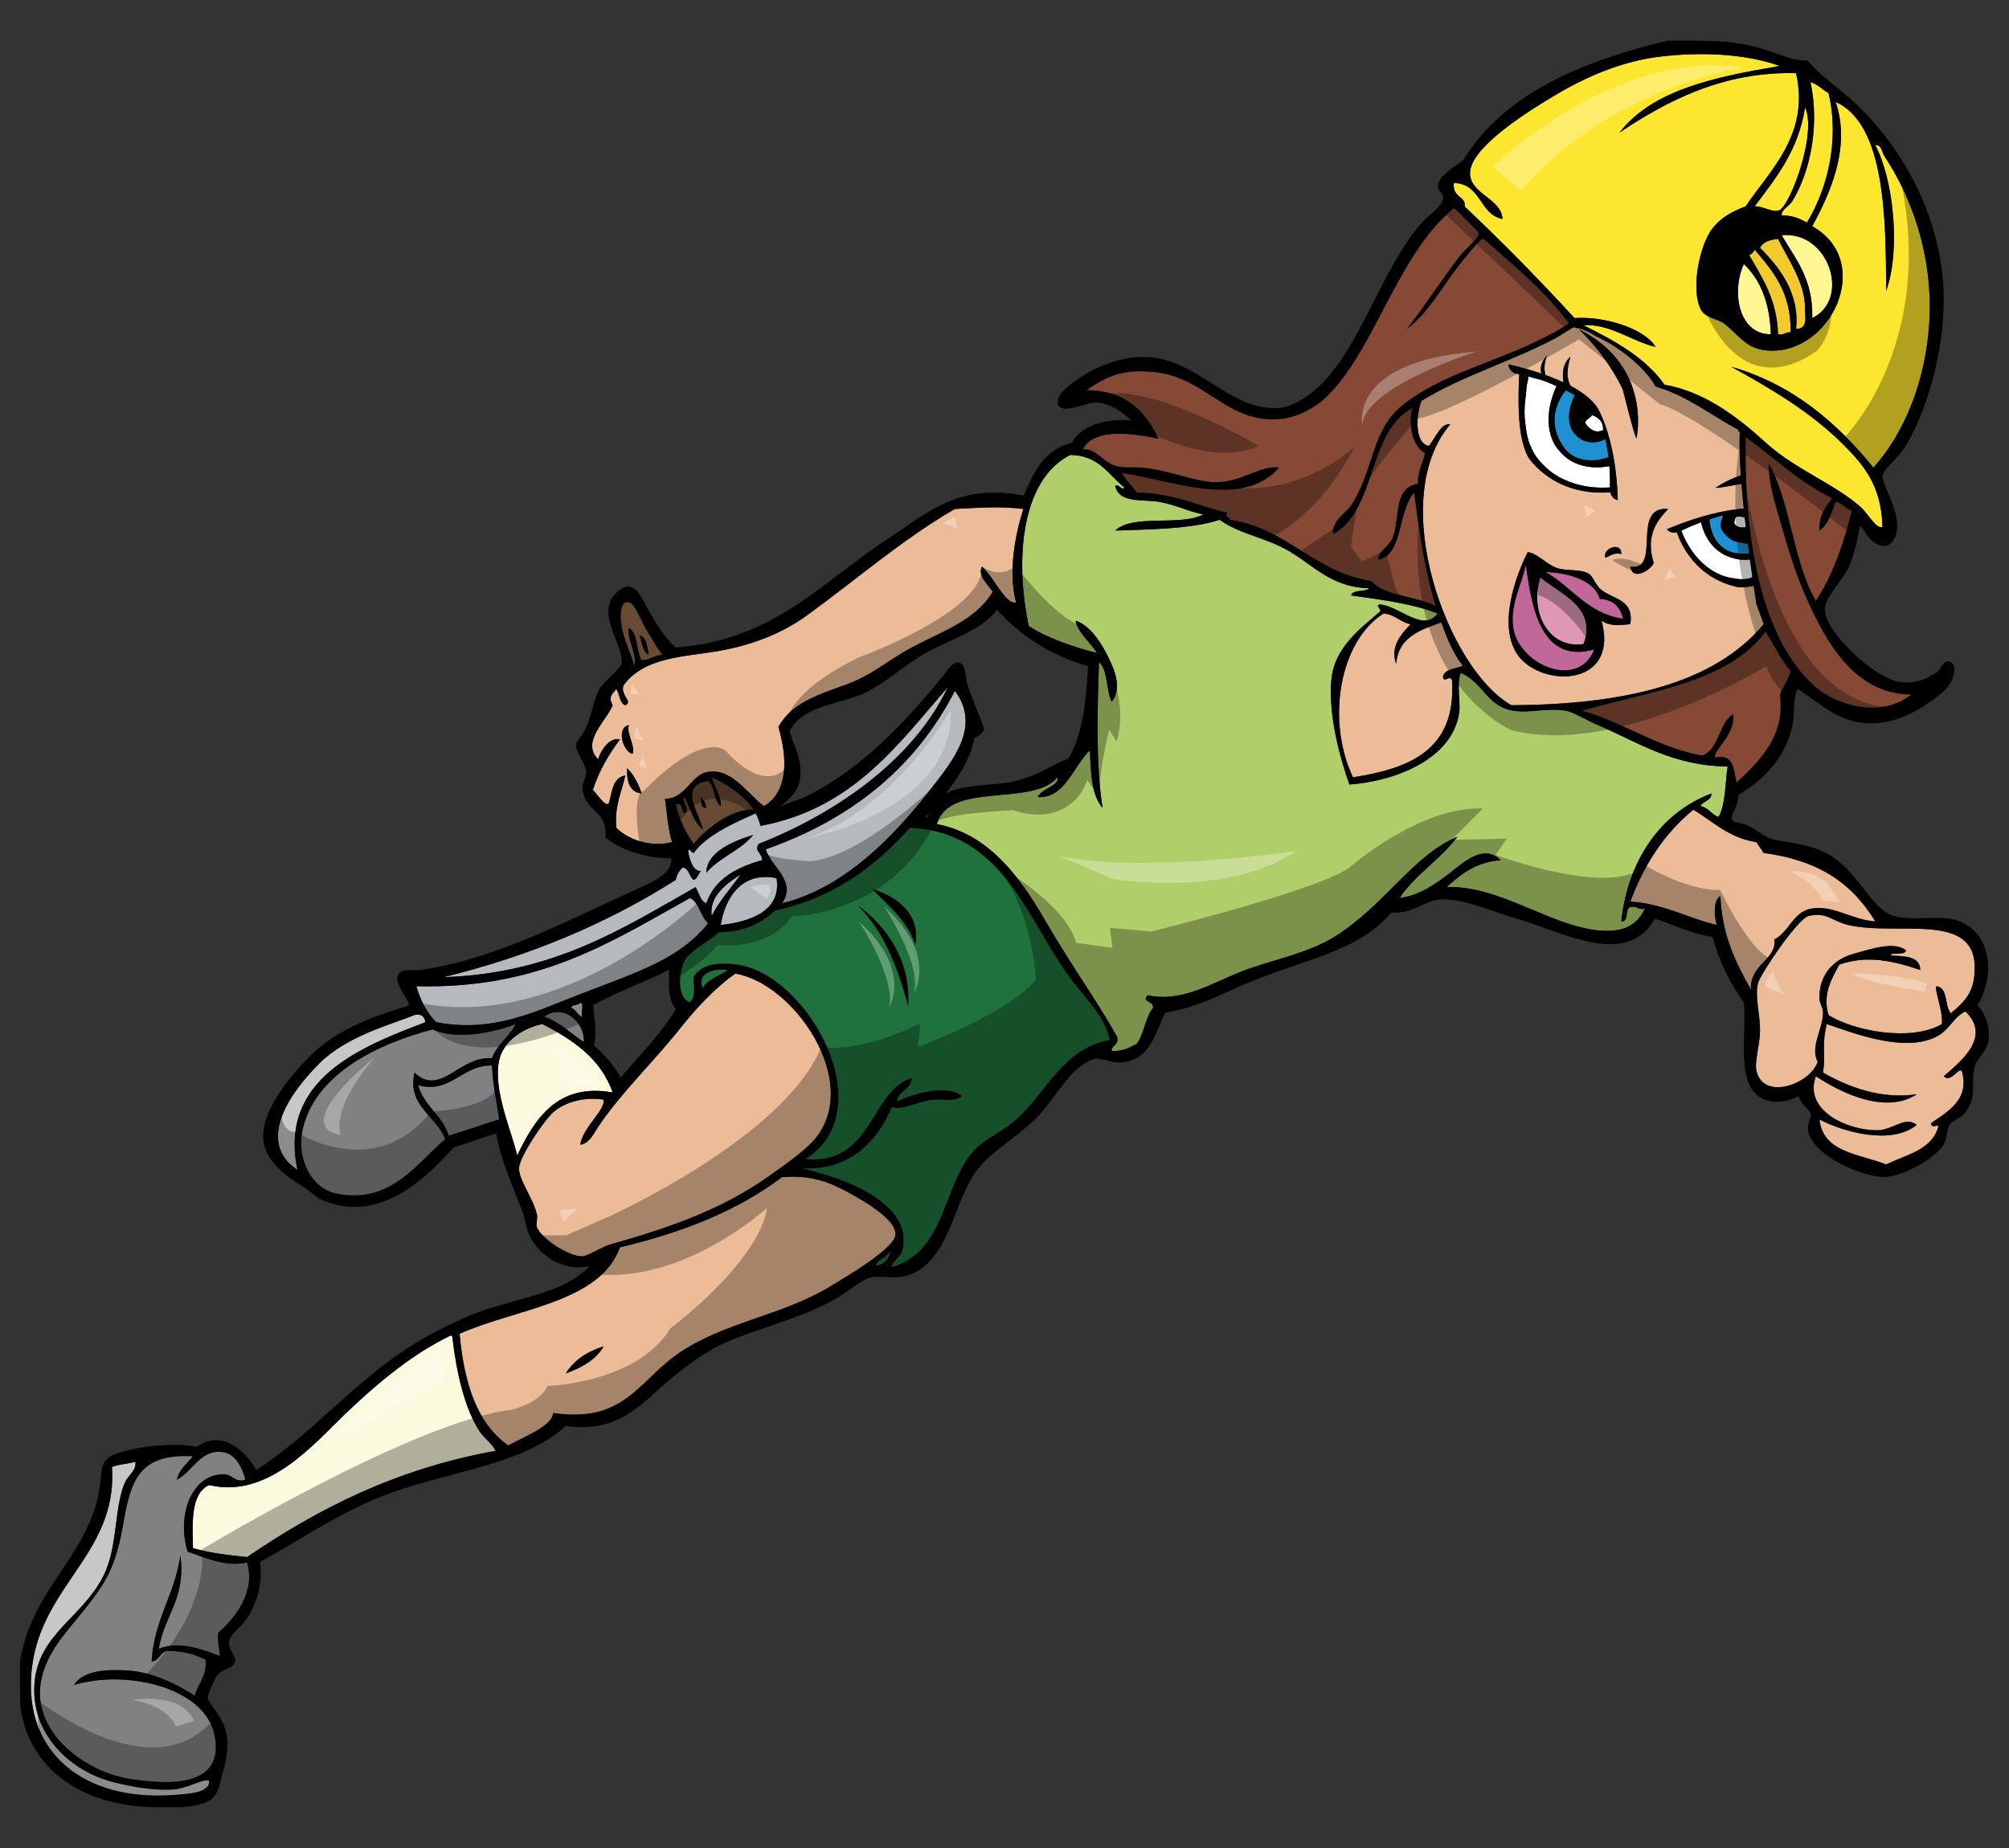<?xml version="1.0" encoding="utf-8"?>
<!-- Generator: Adobe Illustrator 17.0.0, SVG Export Plug-In . SVG Version: 6.00 Build 0)  -->
<!DOCTYPE svg PUBLIC "-//W3C//DTD SVG 1.1//EN" "http://www.w3.org/Graphics/SVG/1.1/DTD/svg11.dtd">
<svg version="1.1" id="Layer_1" xmlns="http://www.w3.org/2000/svg" xmlns:xlink="http://www.w3.org/1999/xlink" x="0px" y="0px"
	 width="200px" height="184px" viewBox="0 0 200 184" style="enable-background:new 0 0 200 184;" xml:space="preserve">
<rect x="0" y="0" width="200" height="184" fill="#333333" stroke="none"/>
<path id="color15" style="fill:#DE98B6;" d="M153.34,57.49c1.881,1.589,5.689,2.948,4.303,6.634
	C154.211,64.654,152.221,60.999,153.34,57.49z"/>
<path id="color14" style="fill:#C16799;" d="M161.586,61.614c-3.576-0.546-5.092-3.156-7.709-4.662
	c1.9,0.072,4.828,0.67,5.379,2.689C160.648,59.682,161.295,60.472,161.586,61.614z M151.904,56.235
	c-0.486,2.206-1.6,3.982-1.256,6.276c0.549,3.666,6.463,6.236,8.068,2.151C153.457,66.147,152.482,60.592,151.904,56.235z"/>
<path id="color13" style="fill:#F2CA30;" d="M178.803,32.745c0.385-3.571-1.699-6.179-3.588-8.069
	c0.295-0.601,0.992-0.801,1.793-0.896c0.859,1.808,2.744,4.413,2.689,6.993C179.684,31.469,180.021,32.763,178.803,32.745z
	 M178.262,33.104c0.07-4.012-1.773-6.115-3.584-8.249c-0.102,0.259-0.279,0.438-0.539,0.538c1.295,2.292,2.766,4.407,2.869,7.89
	C177.629,33.427,177.697,33.017,178.262,33.104z"/>
<path id="color12" style="fill:#FDE62F;" d="M178.441,20.013c1.721-2.817,2.75-7.409,1.795-11.833
	c0.752,0.203,1.161,0.75,1.793,1.076c1.154,4.807-0.178,9.703-2.152,12.91c-0.848-0.498-1.542-0.717-2.51-0.717
	C177.328,20.83,178.109,20.56,178.441,20.013z M145.807,20.552c3.777,3.575,7.422,7.284,10.939,11.118
	c3.051-0.218,7.023,1.085,8.068,2.869c-2.418-0.571-4.586-2.345-7.172-2.151c3.113,1.549,6.139,3.185,8.068,5.917
	c3.896,0.681,7.133,3.092,10.041,5.737c3.01,2.736,6.775,4.061,9.504,6.456c0.643,0.564,1.561,2.253,2.152,1.973
	c-0.104-4.117-1.859-6.162-3.945-8.248c-3.214-3.214-7.283-5.593-11.117-7.71c6.258,1.812,10.521,5.617,14.166,10.042
	c2.926-3.25,5.211-8.422,5.559-14.525c0.389-6.842-1.943-12.682-4.482-16.497c-0.257-0.385-0.275-1.169-0.898-1.075
	c1.744,3.251,2.592,10.285,1.078,14.523c-0.018-7.146-0.074-16.625-5.023-18.827c1.578,4.565-0.67,9.318-2.33,12.372
	c6.262,3.515,1.865,12.872-4.482,12.373c-2.154-0.17-2.838-1.577-4.303-2.69c-0.615-0.468-1.898-0.531-2.332-1.434
	c-1-2.08-0.064-6.312,1.078-7.89c0.844-1.169,2.039-1.832,3.404-2.331c2.359-3.539,6.426-7.148,5.023-13.269
	c-7.309-0.189-12.949,2.827-17.574,5.917c3.268-4.263,9.521-5.541,15.958-6.635c-3.606-1.278-8.054-1.378-11.829-0.94
	c-3.852,0.448-7.469,1.994-10.762,3.988c-2.02,1.221-8.371,5.034-8.25,7.71c0.092,2.033,3.146,2.461,3.229,4.483
	c-2.338-0.473-2.09-3.529-4.842-3.586C144.557,19.696,145.984,19.531,145.807,20.552z M177.186,20.91
	c1.079-0.622,3.72-7.635,2.511-10.221c-0.656,4.304-2.896,7.024-5.02,9.862C175.404,20.457,176.564,21.269,177.186,20.91z"/>
<path id="color11" style="fill:#1F90D1;" d="M172.625,53.875c0.195,0.086,0.994,0.22,1.381,0.28c0.045,0.353,0.09,0.713,0.135,1.049
	c-0.006-0.029-0.012-0.058-0.016-0.087c-0.107,0.009-0.225,0.006-0.338,0.008c-0.334,0.008-0.68-0.003-1.061-0.067
	c0,0-0.08-0.008-0.211-0.042c-0.332-0.084-0.996-0.336-1.537-1.027c-0.389-0.497-0.713-1.218-0.799-2.281
	c0.223-0.074,0.461-0.144,0.699-0.212c0.338-0.097,0.328-0.106,0.684-0.183c-0.002,0.04-0.313,0.541-0.25,1.187
	C171.341,52.79,171.916,53.563,172.625,53.875z M155.73,44.596c0,0,1.242,1.991,4.4,0.93c-0.043-0.348-0.1-0.712-0.168-1.081
	c-0.033-0.184-0.068-0.37-0.109-0.555c-0.012-0.048-0.018-0.096-0.029-0.143c-0.002,0.001-0.008,0.003-0.01,0.004
	c-0.113,0.052-0.299,0.128-0.531,0.189c-0.482,0.128-1.166,0.188-1.818-0.165c-0.289-0.156-0.572-0.389-0.832-0.737
	c0,0-1.064-1.282,0.139-3.696c-0.158-0.093-0.328-0.188-0.51-0.284c-0.121-0.064-0.244-0.129-0.377-0.195
	C155.316,39.552,153.752,41.864,155.73,44.596z"/>
<path id="color10" style="fill:#FFF694;" d="M180.414,31.669c0.104-3.868-1.66-5.872-3.047-8.248
	C182.07,22.955,184.289,29.777,180.414,31.669z M176.291,33.283c-0.1-3.128-1.031-5.424-2.689-6.994
	C172.332,29.066,173.09,33.312,176.291,33.283z"/>
<path id="color9" style="fill:#B0CE69;" d="M163.738,90.483c-0.738,1.646-2.158,2.403-4.66,2.151
	c-4.797-0.481-9.885-4.521-15.064-4.303c1.406-1.284,2.893-2.489,5.381-2.689c-1.695-1.702-3.736,0.271-5.021,1.255
	c-1.531,1.171-3.016,2.24-5.02,2.51c1.209-2.018,4.107-3.9,5.738-6.096c-4.492,1.874-7.379,7.024-12.375,10.042
	c-2.367,1.431-5.23,2.037-8.248,3.048c-3.33,1.118-6.516,3.509-10.221,2.69c-0.643,0.696,0.637,0.554,0.539,1.255
	c-0.765,0.97-0.891,2.575-1.615,3.585c-0.709,0.366-1.396,0.755-2.508,0.719c-0.016-0.672,0.773-0.542,0.537-1.435
	c-1.99-3.564-4.658-7.258-6.994-11.297c-2.4-4.153-5.534-8.851-10.937-9.862c1.234-4.324,9.46-1.656,12.013-4.663
	c0.227,0.829-1.617,1.128-1.973,1.972c2.727,0.156,3.557-3.137,5.199-4.662c0.08,2.253,0.156,4.506,1.256,5.738
	c-0.689-4.312-0.52-9.795-0.357-14.524c0.91,0.823,0.691,2.772,1.256,3.945c1.195-1.413,0.119-3.557-0.539-4.841
	c-0.709-1.38-1.791-2.826-3.049-3.227c0.102,1.002,1.477,2.21,2.152,3.227c-1.975-0.478-4.986-1.468-6.814-2.689
	c-1.42-6.756-0.713-14.577,4.125-17.035c2.846,0.023,3.787,1.95,5.378,3.227c-0.122,0.448-0.48-0.333-0.896-0.179
	c0.33,1.797,2.738,1.355,4.305,1.613c1.693,0.281,3.174,1.049,4.482,1.255c-2.246,1.221-7.01-0.075-8.787,1.614
	c2.998-0.111,7.639-0.131,10.398-1.076c1.932,1.397,4.274,1.708,6.457,2.869c2.768,1.471,4.475,3.86,8.428,3.946
	c-0.404,0.433-1.607,0.067-1.795,0.717c3.033,0.435,6.118,0.817,8.607,1.793c-1.41,1.941-3.742-0.702-5.738-0.896
	c-0.535,0.118,0.174,0.383,0,0.717c-1.807,1.581-4.555,3.51-4.84,6.814c-0.297,3.435,0.783,7.51,1.793,10.4
	c4.5-0.313,10.266-2.5,10.938-7.173c0.143-0.989-0.291-3.148,0.18-3.944c2.047,0.93,2.496,2.899,4.482,3.586
	c1.85,0.639,3.674-0.159,5.916,0.179c0.773,0.116,2.111,0.956,3.23,1.434c3.955,1.691,7.408,4.07,12.91,4.124
	c-0.248,1.726-0.193,3.751-0.898,5.021c-0.725-0.231-0.986-0.925-1.793-1.077c0.232-0.546,1.076-0.48,1.078-1.254
	c-5.168,1.946-8.354,6.828-8.967,12.731c0.813,0.035,0.303-1.252,0.896-1.435C162.969,90.177,163.074,90.61,163.738,90.483z"/>
<path id="fill" style="fill:#FFFFFF;" d="M173.694,51.539c0.035,0.327,0.073,0.644,0.11,0.965c-0.274,0.023-0.88,0.083-1.117-0.358
	c-0.098-0.183,0.039-0.446,0.125-0.677C173.102,51.419,173.406,51.407,173.694,51.539z M172.746,55.624
	c-0.303-0.064-0.576-0.155-0.826-0.264c-1.842-0.796-2.422-2.639-2.58-3.357c-1.049,0.391-1.771,0.743-1.771,0.743
	c-0.068,0.041-0.125,0.061-0.188,0.092c0.182,0.488,0.396,0.921,0.621,1.321c1.912,3.358,4.664,3.425,4.664,3.425
	c0.389,0.108,1.292,0.166,1.792-0.125c-0.096-0.649-0.138-0.919-0.249-1.75C173.307,55.812,172.746,55.624,172.746,55.624z
	 M152.167,37.5c-0.012,0.177-0.197,0.9-0.209,1.167c-0.051,1.024-0.307,1.905-0.125,3.375c0.047,0.382,0.126,1.023,0.208,1.375
	c0.162,0.736,0.345,1.023,0.584,1.542c0.23,0.5,1.162,1.749,2.564,2.525c0.863,0.477,1.967,0.885,3.334,1.026
	c0.471,0.048,0.973,0.06,1.504,0.037c0.082-0.003,0.158,0,0.244-0.005c0.002-0.07-0.004-0.131,0.004-0.21
	c0,0,0.023-0.804-0.061-1.919c-0.086,0.016-0.193,0.035-0.311,0.052c-1.063,0.155-3.268,0.207-4.732-1.65
	c0,0-2.123-2.079-0.221-6.373c-0.02-0.008-0.043-0.016-0.063-0.023c-0.873-0.363-0.931-0.469-2.222-0.792
	C152.663,37.677,152.173,37.432,152.167,37.5z M159.604,42.813c-0.053-0.19,0.124-1.021-1.104-1.479
	c-0.402,0.513-1.021,0.541-0.417,1.125C158.177,42.549,158.759,43.251,159.604,42.813z"/>
<path id="color8" style="fill:#854936;" d="M182.744,49.959c0.705,0.135,0.975,0.7,1.617,0.897
	c-0.844,3.344-1.916,6.453-3.588,8.965c-2.266-3.831-2.482-9.71-4.662-13.628c-0.104,1.896,0.746,4.412,1.436,6.814
	c0.625,2.183,1.369,4.491,2.33,6.634c1.867,4.175,4.758,9.53,10.4,9.504c-2.99,2.446-7.445,1.062-9.504-0.717
	c-5.398-4.666-7.117-14.518-6.994-24.387c0-0.178,0-0.357,0-0.537c2.855,2.047,5.303,4.5,8.607,6.096
	c-0.623,0.872-1.32,1.667-1.256,3.228C182.01,52.212,182.346,51.052,182.744,49.959z M113.533,46.552
	c2.416,0.153,4.98,1.254,6.992,1.435c2.842,0.254,4.803-1.683,6.812-1.435c-3.609,4.106-10.227,1.408-15.6,0.538
	c-0.01,0.433,1.061,1.326,1.434,1.973c3.572-0.03,6.525,1.465,8.967,1.972c-0.205,0.564,0.281,0.435,0.359,0.717
	c5.756,0.938,8.23,5.158,13.986,6.097c1.432,1.556,4.508,1.469,6.453,2.51c-1.066-3.414-1.639-7.328-2.15-11.296
	c-1.619,1.674-1.145,6.377-3.588,6.635c0.09-0.934,1.045-1.18,1.436-2.151c0.795-1.982,0.008-4.947,2.512-5.38
	c-0.029-1.283,0.504-2.006,0.717-3.048c-1.219-0.664-1.711-2.709-1.254-4.483c-4.498,2.316-3.514,10.117-7.893,12.552
	c-0.137-1.397,1.303-2.114,1.793-2.869c2.32-3.561,1.98-7.529,5.201-10.042c4.648-3.626,10.83-4.451,16.498-8.069
	c-1.676-2.308-3.996-4.507-6.277-6.455c-0.367-0.313-2.109-1.982-2.33-1.973c-0.264,0.012-1.719,1.839-1.973,2.152
	c-2.023,2.485-3.309,5.135-5.561,6.813c1.344-1.674,3.547-5.034,5.201-7.172c0.449-0.581,1.988-1.945,1.973-2.331
	c-0.006-0.122-2.389-2.539-2.51-2.511c-5.674,4.646-7.844,14.146-12.73,18.828c-1.072,1.026-2.799,1.987-4.484,2.152
	c-5.361,0.523-7.355-4.102-12.551-4.662c-3.387-0.364-4.957,0.551-6.814,1.793c3.955,0.051,5.898,2.111,7.174,4.842
	c-2.498-0.529-6.441-1.129-7.531,1.075c1.252-0.185,1.973,1.225,3.227,1.614C111.836,46.627,112.506,46.487,113.533,46.552z
	 M175.752,62.87c-3.662,5.064-11.5,5.95-18.289,7.89c4.299,1.201,7.377,3.62,12.014,4.482c1.707-0.683,1.585-3.196,3.049-4.125
	c0.264,2.075-1.975,3.502-1.793,4.304c1.953-0.397,1.834,1.275,2.15,2.511c2.172-2.095,4.885-4.53,4.304-8.786
	c0.337-0.8,0.841-1.432,1.075-2.332C177.281,65.643,176.588,64.187,175.752,62.87z"/>
<path id="color7" style="fill:#EBBC97;" d="M66.193,79.545c2.149-0.04,2.548-2.422,4.304-2.689c2.415-0.367,3.854,2.155,5.558,3.407
	c2.441-1.434,2.349-4.797,1.434-7.89c1.406-2.511,4.088-3.213,6.993-4.303c1.878-0.704,3.336-1.808,5.021-2.869
	c3.395-2.137,7.31-2.961,9.324-6.276c-0.4-0.679-1.551-1.551-1.076-2.509c1.152,0.952,2.299,3.781,3.408,3.586
	c-0.828-3.073-0.086-6.789,0.716-9.325c-2.267-0.292-4.496-0.116-6.814,0c-5.191,3.009-9.669,6.917-14.704,10.58
	c-2.51,1.827-5.488,2.991-8.965,3.587c-3.237,0.553-7.306,0.579-9.324,3.406c-0.345,1.008,1.005,1.598,0.179,1.972
	c-0.607-0.229-0.538-1.135-0.896-1.614c-0.518,0.646-0.785,0.798-0.359,1.614c-0.616,1.553-3.202,3.67-1.434,5.38
	c0.253-1.005,1.22-2.243,2.151-1.972c-1.09,1.479-2.062,3.078-2.69,5.02c0.406,0.366,1.357,1.917,1.615,1.255
	c0.308-1.126,0.381-2.487,1.613-2.689c-0.363,1.669-1.079,2.985-0.896,5.2c1.111,1.134,3.332,2,5.559,1.434
	C66.489,82.597,66.426,80.987,66.193,79.545z M62.607,72.194c-0.295,0.841,0.693,2.055,0.359,2.869
	C62.04,74.869,61.299,72.488,62.607,72.194z M62.428,76.497c0.669,0.562,1.323,1.976,1.435,2.511
	C62.693,78.862,62.381,77.858,62.428,76.497z M150.471,70.221c10.988-0.068,20.078-2.035,25.102-8.068
	c-0.209-0.708-0.491-1.343-0.719-2.035c-0.043-0.263-0.143-0.897-0.273-1.781c-0.07,0.013-0.145,0.028-0.209,0.039
	c-1.013,0.168-1.436,0.068-1.436,0.068c-2.08-0.465-3.484-1.542-4.416-2.645c-0.928-1.099-1.387-2.224-1.58-2.797
	c-0.172,0.037-0.316,0.038-0.441,0.019c-0.393-0.06-0.561-0.328-0.561-0.328c0.121-0.051,0.23-0.092,0.348-0.14
	c3.104-1.281,5.492-1.731,6.916-1.884c0.014-0.002,0.029-0.003,0.041-0.004c0.084-0.009,0.249-0.023,0.356-0.032
	c-0.089-0.864-0.173-1.729-0.24-2.573c0.001,0.04,0.003,0.077,0.005,0.117c-0.064,0.012-0.127,0.023-0.191,0.035
	c-1.223,0.23-2.406,0.432-2.348,0.342c0,0,0.875-0.637,2.291-1.159c0.063-0.022,0.123-0.048,0.188-0.07
	c-0.111-1.619-0.162-3.122-0.107-4.314l-0.133-0.048c0-0.058,0-0.116,0.002-0.174c-2.752-1.433-5.014-3.356-8.25-4.303
	c-1.176-2.12-3.98-4.148-5.875-4.973c-0.701-0.46-1.43-0.799-2.102-0.875c-0.033-0.021-0.061-0.048-0.092-0.07
	c-0.031,0.019-0.061,0.034-0.09,0.053c-0.029-0.001-0.057-0.008-0.084-0.008c0,0-0.666,0.432-1.656,1.026
	c-4.271,2.292-9.357,3.771-13.412,6.281c-0.486,1.229-0.762,4.162,0.717,4.483c0.654-0.693,1.217-2.329,2.152-2.152
	C137.953,49.808,144.117,66.663,150.471,70.221z M162.305,62.152c-1.225,0.113-2.027,0.212-2.869-0.359
	c1.66,6.13-4.861,6.66-7.709,4.124c-2.844-2.529-1.162-7.945,0.357-10.938c1.039,0.107,1.861,1.274,3.049,1.614
	c1.006,0.288,2.178,0.03,3.047,0.538c0.426,0.248,0.613,1.119,1.256,1.614C160.703,59.717,162.66,59.676,162.305,62.152z
	 M159.793,55.518c-0.223-1.009,1.666-1.593,1.615-0.359C160.574,54.983,160.326,55.391,159.793,55.518z M166.07,50.676
	c-1.287,1.345-2.234,2.814-1.436,5.379c-0.236,0.647-2.115,1.875-2.33,0.359C165.48,56.886,162.275,50.357,166.07,50.676z
	 M163.023,40.924c0.15,1.583-0.102,2.707-0.102,2.707c-0.027,0.042-0.117-0.197-0.234-0.58c-0.047-0.146-0.094-0.307-0.146-0.49
	c-0.268-0.943-0.611-2.281-0.814-3.089c-0.105-0.417-0.174-0.698-0.174-0.698c-0.148-0.31-0.305-0.609-0.465-0.901
	c-1.182-2.163-2.641-3.807-3.393-4.581c-0.311-0.318-0.502-0.495-0.502-0.495C161.633,35.017,162.797,38.508,163.023,40.924z
	 M153.428,37.11c-0.029-0.137-0.041-0.268-0.037-0.393c0.016-0.45,0.211-0.81,0.383-1.036c0.131-0.172,0.246-0.27,0.246-0.27
	c-0.064,0.142-0.109,0.277-0.146,0.411c-0.191,0.666-0.102,1.221-0.021,1.512c0.055,0.02,0.109,0.043,0.164,0.063
	c0.377,0.138,0.758,0.291,1.139,0.455c0.172,0.074,0.342,0.145,0.512,0.223c-0.004-0.015-0.008-0.039-0.012-0.056
	c-0.049-0.242-0.109-0.697-0.025-1.198c0.055-0.327,0.17-0.669,0.406-0.979c0.088-0.119,0.191-0.232,0.318-0.337
	c0,0-0.098,0.263-0.182,0.646c-0.141,0.643-0.244,1.625,0.213,2.282c1.271,0.677,2.365,1.516,2.832,2.52c0,0,1.492,2.652,1.795,7.85
	c0.018,0.321,0.033,0.65,0.043,0.991c0,0-0.332-0.041-0.566-0.369c-0.074-0.106-0.141-0.241-0.18-0.416
	c-1.1,0.107-4.107,0.163-6.674-1.913c-0.451-0.362-0.887-0.782-1.297-1.288c0,0-0.58-0.624-0.92-2.56
	c-0.23-1.31-0.309-3.207-0.18-5.978c-0.164-0.039-0.316-0.08-0.488-0.117c0,0-0.516-0.263-0.58-0.811
	c-0.004-0.021-0.01-0.038-0.012-0.06c0,0,1.48,0.299,3.262,0.902c0.006,0.002,0.012,0.004,0.02,0.005
	C153.432,37.163,153.434,37.138,153.428,37.11z M143.656,67.352c0.041,0.75,0.666-0.204,0.895,0.359
	c0.449,6.963-4.219,8.809-9.859,9.683c-2.678-5.642-1.373-13.509,3.047-16.317c1.152,0.103,1.637,0.875,2.691,1.076
	c-0.824,0.872-2.098,2.179-1.436,3.944c0.207-2.66,2.373-3.364,4.482-4.124c0.584,1.568,1.191,3.112,2.152,4.304
	C144.951,66.615,143.873,66.553,143.656,67.352z M89.145,122.94c0.09-1.299-2.225-2.787-3.586-3.587
	c-2.569-1.509-4.406-2.391-7.711-2.151c-4.383,3.327-9.899,5.521-16.138,6.993c-1.956,5.529-10.387,6.099-15.958,8.607
	c0.445,4.874,1.711,8.926,4.841,11.116c1.654-0.902,4.354-1.903,4.483-3.229c6.95,1.033,8.463-3.054,12.192-5.737
	c4.656-3.35,10.591-3.874,15.6-6.993C84.137,127.171,89.048,124.343,89.145,122.94z M56.331,136.746
	c0.821-1.331,2.125-2.179,3.765-2.69C59.303,135.413,57.909,136.171,56.331,136.746z M174.318,98.552
	c-1.479-2.646-2.889-5.358-3.049-9.324c-0.73,0.35-0.623,2.071-0.359,2.869c-2.959-0.687-5.193-2.098-8.605-2.331
	c1.393-3.745,3.441-6.838,6.275-9.145c1.979,1.19,3.527,2.809,6.277,3.227c0.221,0.377,0.496,0.7,0.715,1.077
	c5.391,0.723,8.754,2.93,11.117,6.814c-2.242-0.113-4.309-1.711-6.453-1.255c-1.75,0.371-2.121,2.299-3.588,3.048
	C176.904,95.564,174.145,96.018,174.318,98.552z M180.953,105.726c-0.738,2.213-5.396,3.922-6.096,0.896
	c-0.207-0.889,0.342-2.614,0.357-3.944c0.02-1.795-0.564-3.513-0.18-4.842c0.262-0.902,3.922-6.369,5.021-6.634
	c1.795-0.435,2.285,0.503,3.943,0.896c5.049,1.193,13.246-1.617,12.553,5.021c-0.16,1.543-0.719,2.443-2.331,3.765
	c-0.681-0.694-0.233-2.515-1.435-2.689c-0.256,0.355,0.658,2.379,0.539,3.767c-3.053,1.805-8.869,0.67-11.297-0.897
	c-0.627-2.116,0.371-3.689,1.076-5.02c2.811-0.985,5.43-0.356,8.066,0.537c-0.049-1.383-1.496-1.371-2.867-1.435
	c-0.434-0.388,1.486,0.061,1.434-0.537c-1.205-0.924-3.514-0.101-5.199,0.357c-1.66,0.452-3.467,1.768-3.408,4.482
	c0.01,0.446,0.379,0.938,0.359,1.435C181.418,102.628,180.195,104.201,180.953,105.726z M195.654,100.704
	c2.68,2.555-0.539,5.04-2.15,6.456c0.732,0.693,1.432-0.886,1.793-0.539c0.855,2.9-1.5,4.107-3.047,5.2
	c0.016,0.669,0.699,0.013,0.717,0.358c-0.654,2.336-3.197,2.78-5.199,3.766c-2.639-1.068-6.268-1.146-6.637-4.482
	c2.346,1.228,7.16,2.603,9.684,0.538c-1.164-0.937-2.357,0.535-3.945,0.537c-3.16,0.002-7.324-2.077-6.096-5.378
	c2.311,1.532,6.873,3.878,10.041,1.793c-3.551,0.522-6.758-0.699-9.324-2.153c0.273-1.935-0.168-2.509,0.359-4.84
	c2.802,0.945,7.729,2.88,10.938,1.255C194.074,102.563,194.469,101.26,195.654,100.704z M60.993,123.835
	c-1.236,0.347-2.396,1.224-3.048,1.255c-1.093,0.054-3.868-1.534-4.482-2.869c-0.143-0.309,0.073-0.916,0-1.255
	c-0.345-1.586-1.854-3.551-1.793-4.662c0.064-1.186,2.504-4.765,3.407-5.559c1.218-1.072,3.177-1.549,5.02-1.255
	c0.177,1.032-2.054,2.714-2.331,4.482c0.915-0.095,1.385-1.186,1.793-1.793c2.296-3.409,5.409-6.35,8.069-9.683
	c1.651-2.068,3.35-3.945,5.558-5.559c5.786,0.929,12.541,10.614,8.07,16.317c-0.97,1.236-3.09,2.709-4.841,3.945
	C72.067,120.27,67.077,122.133,60.993,123.835z"/>
<path id="color6" style="fill:#FCFADE;" d="M47.724,142.483c0.492,0.76,1.309,1.258,1.615,1.973
	c-9.975,1.801-17.743,5.807-24.745,10.578c-1.899-0.192-3.765-0.416-5.38-0.895c-0.08-2.711-0.2-5.46,1.615-6.277
	c5.794,1.395,10.358-4.024,13.448-6.993c3.543-3.404,7.002-6.178,10.579-7.889c0.153-0.034,0.17,0.069,0.18,0.179
	C45.435,136.582,46.223,140.161,47.724,142.483z M60.993,108.773c-1.192-3.411-3.969-5.236-6.993-6.813
	c-1.694,0.328-3.839,1.545-4.303,3.586c-0.66,2.905,1.251,7.142,1.793,9.502C53.171,111.555,55.405,107.775,60.993,108.773z"/>
<path id="color5" style="fill:#C6C7C9;" d="M29.614,116.483c-4.014-2.663-1.068-7.36,2.151-10.578
	c2.736-2.737,7.038-3.853,9.503-4.843c0.215-0.086,0.974-0.162,1.076,0.718C35.915,104.237,27.7,107.439,29.614,116.483z
	 M57.766,99.807c-0.115,0.365-0.838,0.119-0.897,0.539c0.472,0.186,0.604,0.711,1.076,0.896
	C57.836,100.814,58.17,99.941,57.766,99.807z M17.242,178.167c-1.976,0.13-4.099-0.27-5.918-0.718
	c-4.249-1.046-8.298-4.757-7.89-9.862c0.391-4.881,4.706-6.5,6.814-10.579c1.502-2.908,1.082-6.71,2.152-9.324
	c0.313-0.767,1.221-1.287,1.075-2.15c-0.719,0.235-1.665,0.246-2.331,0.536c0.645,9.145-8.145,12.167-8.069,21.877
	c0.056,7.26,6.025,11.499,14.524,10.758c1.1-0.096,3.375-0.174,3.228-1.435C20.098,177.113,18.665,178.073,17.242,178.167z"/>
<path id="color4" style="fill:#20723D;" d="M88.607,124.553c0.111,0.357-0.516,1.511-1.435,1.435
	C87.448,125.307,88.331,125.233,88.607,124.553z M106.896,97.835c1.436,1.836,3.17,3.543,3.586,5.738
	c-4.713,0.757-6.377,5.425-9.502,8.069c-1.32,1.115-3.021,1.776-4.124,3.048c-3.035,3.497-2.74,9.953-8.069,11.477
	c0.015-0.644,0.907-0.987,1.076-1.793c1.009-4.833-6.437-7.263-10.222-8.07c4.797,0.364,7.665-2.564,9.146-6.096
	c0.947,0.412,2.447-0.531,4.124-0.718c1.01-0.113,2.101,0.273,2.869-0.358c-1.619-1.255-5.046-0.156-6.455,0.537
	c-0.238-0.779,1.418-1.208,1.434-2.329c-4.166,1.336-3.854,8.694-10.579,8.067c7.74-4.886,0.264-18.404-6.813-19.364
	c-1.852-0.253-3.636-0.04-4.303,1.255c0.001,1.346,0.209,1.784-0.359,2.509c-1.492-0.53-1.099-3.438-0.358-4.482
	c0.913-0.998,2.234-1.59,3.227-2.51c2.551-0.02,4.228-0.912,5.559-2.152c5.949-1.283,10.026-4.438,13.448-8.249
	C100.189,82.872,102.296,91.951,106.896,97.835z M85.38,90.125c2.517,2.504,3.98,6.059,5.021,10.042
	C90.705,95.559,88.204,92.202,85.38,90.125z M86.815,88.511c1.624,1.662,3.49,3.084,4.303,5.557
	C91.657,90.951,89.253,89.247,86.815,88.511z M72.469,96.58c-1.545-0.228-3.166,0.416-2.509,1.793
	C70.495,97.475,71.624,97.17,72.469,96.58z"/>
<path id="color3" style="fill:#808183;" d="M44.318,113.436c-2.717,2.211-5.375,6.604-10.938,5.379
	c-2.388-0.526-3.928-3.505-3.228-6.456c1.324-5.579,7.705-8.501,12.911-9.861c2.458,1.085,6.117,0.311,8.248-0.537
	c-0.289,0.908-1.88,2.062-2.331,3.405c-3.206-0.288-5.122,3.895-7.71,1.435C40.478,110.112,43.5,111.138,44.318,113.436z
	 M41.628,108.056c0.588,2.101,2.413,2.966,3.048,5.021c1.714-0.497,3.312-1.113,5.021-1.614c-0.254-1.778-0.641-3.424-0.717-5.379
	C45.935,106.048,44.911,108.92,41.628,108.056z M54.18,101.241c1.626,0.527,2.628,1.676,3.944,2.512
	C58.205,101.598,55.928,99.899,54.18,101.241z M18.676,154.498c-1.114-3.61,0.393-7.727,3.587-7.711
	c0.902,0.004,1.177,0.902,2.152,0.538c-0.164-0.911-0.899-2.433-1.973-2.689c-2.404-0.578-3.24,1.912-4.842,2.689
	c0.259-1.057,1.024-1.605,1.613-2.332c-5.495-0.277-6.201,2.464-6.993,6.993c-0.412,2.36-1.023,4.232-1.972,5.738
	c-2.319,3.684-5.258,5.732-6.097,9.325c-1.245,5.331,4.316,9.334,8.607,10.041c4.507,0.742,9.584,0.709,8.606-4.304
	c-0.934-4.794-8.815-6.589-13.985-5.021c0.918-1.529,3.491-1.554,5.379-1.434c2.638,0.168,5.196,1.583,6.635,2.512
	c0.302-1.253,1.224-1.885,1.075-3.587c-1.02-0.535-2.24-0.866-3.765-0.896c-0.805,0.09-0.787,1.005-1.615,1.075
	c0.254-4.213,2.32-6.663,2.87-10.58c0.569,4.395-1.644,6.008-2.152,9.325c1.948-0.876,4.521,0.094,6.097,0.717
	c-0.046-0.791-0.286-1.387-0.179-2.33c1.7-1.467,3.751-4.096,2.869-6.994C22.414,156.051,20.387,155.061,18.676,154.498z"/>
<path id="color2" style="fill:#684933;" d="M62.607,62.511c0.933,0.561,0.714,2.276,1.255,3.228
	c0.885-0.011,1.267-0.526,2.151-0.538c-0.24,0.003-1.525-2.32-1.724-2.622c-0.31-0.473-1.071-2.374-1.539-2.566
	c-0.084-0.035-0.161-0.055-0.232-0.063c-0.682-0.08-0.726,1.007-0.719,1.55c0.022,1.668,0.903,3.205,1.346,4.778
	C63.49,65.295,62.331,63.414,62.607,62.511z M64.579,65.2c-0.631-0.324-0.674-1.239-0.896-1.972
	C64.357,63.51,64.45,64.374,64.579,65.2z M74.631,80.095c-0.084-0.102-0.176-0.2-0.268-0.299c-0.087-0.094-0.175-0.188-0.268-0.278
	c-0.094-0.092-0.19-0.184-0.29-0.273c-0.117-0.104-0.238-0.203-0.361-0.302c-0.101-0.081-0.2-0.162-0.305-0.239
	c-0.187-0.138-0.379-0.27-0.575-0.396c-0.085-0.054-0.171-0.105-0.257-0.158c-0.162-0.098-0.326-0.193-0.491-0.283
	c-0.078-0.043-0.156-0.086-0.235-0.126c-0.241-0.124-0.483-0.243-0.725-0.348c0.238,0.901,1.063,2.161,0.896,2.869
	c-0.712-0.543-0.572-1.938-1.255-2.51c-3.127,0.478-0.719,3.429-0.538,4.841c-0.919-0.755-1.246-2.102-1.794-3.228
	c-0.477,0.338,0.621,1.172,0,1.614c-0.403-0.194-0.067-1.127-0.896-0.897c0.367,1.546,0.99,2.836,1.794,3.945
	c0.112-0.148,0.249-0.307,0.4-0.47c0.038-0.041,0.072-0.08,0.112-0.122c0.12-0.125,0.25-0.253,0.388-0.38
	c1.312-1.239,3.364-2.562,5.062-2.426C74.906,80.446,74.773,80.268,74.631,80.095z M69.78,79.366
	c0.287,0.252,0.458,0.618,0.538,1.076C69.763,80.459,69.783,79.9,69.78,79.366z"/>
<path id="color1" style="fill:#B5BABE;" d="M92.731,78.469c-3.705,4.777-8.631,9.928-14.883,11.476
	c1.516-2.245-1.072-3.574-1.613-5.38c8.531-3.003,14.913-8.157,18.827-15.779C97.667,72.3,94.947,75.613,92.731,78.469z
	 M77.31,87.435c-3.396-0.683-5.096,1.82-5.558,4.662C74.746,91.786,77.822,90.66,77.31,87.435z M70.855,91.201
	c0.727-1.486,2.217-3.161,2.869-4.124C72.365,87.94,70.549,89.263,70.855,91.201z M57.945,98.911
	c5.369-2.064,9.75-3.426,12.552-6.993c-0.777-0.657-0.857-2.013-1.793-2.511c-7.735,4.278-14.923,9.104-27.255,8.786
	c0.414,1.438,1.051,2.655,1.972,3.587C49.168,102.863,53.267,100.71,57.945,98.911z M69.242,88.332
	c-7.247,4.11-14.117,8.596-25.104,8.966c8.79-2.15,16.438-5.438,23.131-9.683c0.121-0.538,0.36-0.956,0.717-1.255
	c0.623,0.154,0.623,0.931,1.077,1.255c0.395-0.142,0.448-0.627,0.717-0.897c-0.704,0.069-1.054-0.868-1.255-1.793
	c-0.031-0.756,0.275,0.003,0.538,0c0.163-0.23,0.353-0.453,0.567-0.667c0.011-0.011,0.024-0.021,0.035-0.032
	c1.393-1.374,3.717-2.407,5.567-3.224c0.099,0.182,0.19,0.368,0.265,0.557c0.083,0.221,0.157,0.444,0.2,0.675
	c9.126-1.692,13.627-8.009,18.648-13.807c-3.399,7.244-11.186,12.595-18.827,15.6c-0.455,0.755,0.33,0.86,0.358,1.614
	c-2.559,0.728-4.723,1.851-5.559,4.303C69.691,89.675,69.597,88.872,69.242,88.332z M70.317,86.898
	c1.279-1.531,3.413-2.206,4.662-3.766C72.926,83.776,70.359,84.835,70.317,86.898z"/>
<path id="outline" d="M150.158,36.284c0.002,0.022,0.008,0.04,0.012,0.06c0.064,0.548,0.58,0.811,0.58,0.811
	c0.172,0.037,0.324,0.078,0.488,0.117c-0.129,2.771-0.051,4.668,0.18,5.978c0.34,1.936,0.92,2.56,0.92,2.56
	c0.41,0.505,0.846,0.925,1.297,1.288c2.566,2.076,5.574,2.02,6.674,1.913c0.039,0.175,0.105,0.309,0.18,0.416
	c0.234,0.328,0.566,0.369,0.566,0.369c-0.01-0.341-0.025-0.67-0.043-0.991c-0.303-5.198-1.795-7.85-1.795-7.85
	c-0.467-1.004-1.561-1.843-2.832-2.52c-0.457-0.657-0.354-1.639-0.213-2.282c0.084-0.384,0.182-0.646,0.182-0.646
	c-0.127,0.105-0.23,0.219-0.318,0.337c-0.236,0.31-0.352,0.652-0.406,0.979c-0.084,0.501-0.023,0.957,0.025,1.198
	c0.004,0.017,0.008,0.041,0.012,0.056c-0.17-0.079-0.34-0.149-0.512-0.223c-0.381-0.164-0.762-0.317-1.139-0.455
	c-0.055-0.02-0.109-0.042-0.164-0.063c-0.08-0.291-0.17-0.846,0.021-1.512c0.037-0.134,0.082-0.269,0.146-0.411
	c0,0-0.115,0.098-0.246,0.27c-0.172,0.226-0.367,0.586-0.383,1.036c-0.004,0.125,0.008,0.256,0.037,0.393
	c0.006,0.028,0.004,0.053,0.012,0.081c-0.008-0.001-0.014-0.003-0.02-0.005C151.639,36.583,150.158,36.284,150.158,36.284z
	 M158.5,41.334c1.229,0.458,1.052,1.289,1.104,1.479c-0.846,0.438-1.428-0.263-1.521-0.354
	C157.479,41.875,158.098,41.847,158.5,41.334z M155.885,38.864c0.133,0.065,0.256,0.131,0.377,0.195
	c0.182,0.096,0.352,0.191,0.51,0.284c-1.203,2.414-0.139,3.696-0.139,3.696c0.26,0.349,0.543,0.582,0.832,0.737
	c0.652,0.352,1.336,0.292,1.818,0.165c0.232-0.061,0.418-0.138,0.531-0.189c0.002-0.002,0.008-0.004,0.01-0.004
	c0.012,0.047,0.018,0.095,0.029,0.143c0.041,0.186,0.076,0.371,0.109,0.555c0.068,0.368,0.125,0.733,0.168,1.081
	c-3.158,1.061-4.4-0.93-4.4-0.93C153.752,41.864,155.316,39.552,155.885,38.864z M154.889,38.417
	c0.02,0.008,0.043,0.016,0.063,0.023c-1.902,4.294,0.221,6.373,0.221,6.373c1.465,1.857,3.67,1.806,4.732,1.65
	c0.117-0.017,0.225-0.036,0.311-0.052c0.084,1.116,0.061,1.919,0.061,1.919c-0.008,0.079-0.002,0.14-0.004,0.21
	c-0.086,0.005-0.162,0.002-0.244,0.005c-0.531,0.023-1.033,0.011-1.504-0.037c-1.367-0.141-2.471-0.549-3.334-1.026
	c-1.402-0.776-2.334-2.025-2.564-2.525c-0.239-0.519-0.422-0.805-0.584-1.542c-0.082-0.352-0.161-0.993-0.208-1.375
	c-0.182-1.47,0.074-2.351,0.125-3.375c0.012-0.267,0.197-0.99,0.209-1.167c0.006-0.068,0.496,0.177,0.5,0.125
	C153.958,37.948,154.016,38.054,154.889,38.417z M90.401,100.167c-1.04-3.983-2.504-7.539-5.021-10.042
	C88.204,92.202,90.705,95.559,90.401,100.167z M91.118,94.068c-0.813-2.473-2.679-3.895-4.303-5.557
	C89.253,89.247,91.657,90.951,91.118,94.068z M69.78,79.366c0.287,0.252,0.458,0.618,0.538,1.076
	C69.763,80.459,69.783,79.9,69.78,79.366z M161.408,55.159c-0.834-0.175-1.082,0.232-1.615,0.359
	C159.57,54.508,161.459,53.924,161.408,55.159z M166.07,50.676c-1.287,1.345-2.234,2.814-1.436,5.379
	c-0.236,0.647-2.115,1.875-2.33,0.359C165.48,56.886,162.275,50.357,166.07,50.676z M157.193,32.797
	c4.439,2.22,5.604,5.711,5.83,8.127c0.15,1.583-0.102,2.707-0.102,2.707c-0.027,0.042-0.117-0.197-0.234-0.58
	c-0.047-0.146-0.094-0.307-0.146-0.49c-0.268-0.943-0.611-2.281-0.814-3.089c-0.105-0.417-0.174-0.698-0.174-0.698
	c-0.148-0.31-0.305-0.609-0.465-0.901c-1.182-2.163-2.641-3.807-3.393-4.581C157.385,32.973,157.193,32.797,157.193,32.797z
	 M62.607,72.194c-0.295,0.841,0.693,2.055,0.359,2.869C62.04,74.869,61.299,72.488,62.607,72.194z M159.436,58.746
	c-0.643-0.495-0.83-1.366-1.256-1.614c-0.869-0.508-2.041-0.25-3.047-0.538c-1.188-0.34-2.01-1.506-3.049-1.614
	c-1.52,2.993-3.201,8.408-0.357,10.938c2.848,2.536,9.369,2.006,7.709-4.124c0.842,0.571,1.645,0.472,2.869,0.359
	C162.66,59.676,160.703,59.717,159.436,58.746z M153.34,57.49c1.881,1.589,5.689,2.948,4.303,6.634
	C154.211,64.654,152.221,60.999,153.34,57.49z M150.648,62.511c-0.344-2.294,0.77-4.07,1.256-6.276
	c0.578,4.357,1.553,9.912,6.813,8.427C157.111,68.747,151.197,66.176,150.648,62.511z M153.877,56.952
	c1.9,0.072,4.828,0.67,5.379,2.689c1.393,0.041,2.039,0.831,2.33,1.973C158.01,61.068,156.494,58.459,153.877,56.952z
	 M196.877,100.089c1.689-2.876,1.314-6.346-0.914-7.896c-1.016-0.707-2.127-0.804-3.178-0.804c-0.326,0-0.66,0.011-1,0.021
	c-0.342,0.011-0.693,0.022-1.051,0.022c-0.846,0.001-1.5-0.067-2.125-0.217c-1.195-0.288-2.178-1.557-3.215-2.899
	c-1.096-1.413-2.166-2.674-3.789-3.478c-1.502-0.744-3.313-0.894-4.961-1.237c-0.992-0.207-1.746-0.982-2.639-1.408
	c-0.838-0.398-1.996-0.105-1.473-1.218c0.234-0.497,0.496-1.053,0.531-1.835c2.916-1.715,4.721-4.01,5.363-6.826
	c0.119-0.514,0.141-1.063,0.162-1.593c0.029-0.783,0.059-1.529,0.375-2.123c0.475,0.285,0.953,0.634,1.455,0.999
	c1.539,1.12,3.279,2.389,5.727,2.418l0.098,0.001c1.881,0.013,3.691-0.684,5.248-1.704c0.844-0.553,1.967-1.282,2.557-2.116
	c0.324-0.457,0.863-1.793,0.203-2.225c-0.609-0.398-0.912,0.351-1.203,0.706c-0.064,0.079-0.162,0.197-0.197,0.225
	c-0.873,0.572-1.701,1.046-2.99,1.046c-0.242,0-0.504-0.018-0.77-0.053c-2.328-0.304-7.381-4.868-7.422-7.187
	c-0.014-0.755,0.662-1.686,1.314-2.586c0.469-0.647,0.91-1.258,1.158-1.865c0.555-1.38,0.754-2.449,1.014-3.906
	c0.209,0.14,0.416,0.452,0.674,0.868c0.703,1.126,2.24,1.801,2.859,0.185c0.549-1.43-0.262-3.212-0.807-4.517
	c-0.23-0.549-0.49-1.171-0.475-1.403c0.029-0.478,0.645-1.125,1.186-1.697c0.396-0.419,0.807-0.853,1.068-1.289
	c2.324-3.867,3.832-9.606,3.842-14.621c0.016-6.948-3.197-14.198-8.592-19.395c-0.701-0.675-1.436-1.274-2.146-1.853
	c-0.969-0.788-1.883-1.533-2.664-2.419l-0.156-0.177l-0.236-0.005c-1.012-0.023-2.066-0.405-3.184-0.808
	c-2.697-0.976-4.91-1.181-7.701-1.165c-0.938,0.005-1.879,0-2.818,0l-0.061,0.015c-10.426,2.49-16.699,6.156-20.289,11.868
	c-0.125,0.198-1.09,0.714-1.365,0.993c-0.412,0.42-0.986,0.784-1.109,1.407c-0.133,0.684,0.412,0.752,0.482,1.256
	c0.121,0.868-1.564,1.917-2.191,2.657c-1.971,2.319-3.342,5.079-4.711,7.774c-1.33,2.617-2.703,5.323-4.455,7.393
	c-1.281,1.516-3.313,3.157-5.164,3.216l-0.225,0.003c-2.377,0-4.256-1.191-6.242-2.452c-2.053-1.3-4.17-2.645-6.914-2.645
	c-0.699,0-1.424,0.09-2.15,0.269c-1.383,0.338-2.723,0.886-3.91,1.669c-0.711,0.467-2.242,1.457-2.385,2.372
	c-0.268,1.748,2.828,0.227,3.697,0.227c0.111,0,0.225,0.005,0.34,0.017c1.309,0.128,2.389,0.951,3.227,1.752
	c-0.258-0.018-0.516-0.027-0.77-0.027c-2.486,0-4.367,0.85-5.109,2.289c-2.795,0.637-3.809,2.971-4.786,5.236
	c-1.024-0.198-2.009-0.298-2.936-0.298c-3.918,0-6.431,1.742-8.862,3.427c-0.478,0.331-0.957,0.663-1.445,0.98
	c-1.772,1.153-3.395,2.387-4.965,3.58c-4.643,3.531-9.032,6.867-16.438,7.436c-1.116-0.975-1.89-2.303-2.708-3.704
	c-0.415-0.711-0.98-2.262-1.939-2.354c-0.736-0.071-1.531,0.777-1.82,1.372c-0.558,1.146-0.022,2.537,0.496,3.882
	c0.335,0.87,0.682,1.767,0.596,2.356c-0.047,0.33-0.654,0.91-1.097,1.333c-0.488,0.468-0.95,0.909-1.182,1.37
	c-0.352,0.699-0.548,1.435-0.738,2.146c-0.236,0.888-0.5,1.667-1.015,2.43c-0.474,0.702-0.704,0.619-0.363,1.538
	c0.221,0.592,0.67,1.138,0.811,1.756c0.161,0.705-0.197,0.945-0.287,1.568c-0.143,0.993,0.391,1.756,1.06,2.419
	c0.706,0.699,1.263,1.251,1.192,2.521l-0.016,0.283l0.225,0.173c1.499,1.159,3.986,1.909,6.341,1.914
	c0.111,1.367-1.39,2.152-3.341,3.016c-0.196,0.086-0.385,0.17-0.564,0.253c-0.789,0.362-1.592,0.736-2.407,1.117
	c-5.882,2.744-12.156,5.777-18.641,6.725c-0.769,0.112-1.934-0.218-2.262,0.504c-0.263,0.58,0.387,1.569,0.66,2.039
	c0.203,0.348,0.411,0.704,0.472,0.993c-3.383,0.989-7.151,2.303-9.897,5.048c-1.441,1.44-4.774,5.114-4.64,8.115
	c0.111,2.46,2.607,4.028,3.949,4.872l0.067,0.041c0.237,0.15,0.483,0.344,0.719,0.531c0.369,0.292,0.75,0.594,1.149,0.764
	c1.05,0.448,2.129,0.677,3.206,0.677c4.432,0,7.952-3.816,9.86-5.906c0.372-0.122,0.777-0.261,1.194-0.401
	c1.04-0.355,2.19-0.747,3.055-0.995c0.257,1.803,1.078,3.884,1.874,5.905c0.27,0.685,0.538,1.364,0.781,2.025
	c0.116,0.319,0.192,0.642,0.264,0.956c0.111,0.478,0.226,0.971,0.485,1.447c1.006,1.843,2.846,2.986,4.8,2.986
	c0.384,0,0.762-0.046,1.127-0.135c-0.033,0.033-0.065,0.064-0.098,0.097c-1.871,1.871-4.566,2.617-7.421,3.406
	c-1.539,0.425-3.132,0.866-4.604,1.501c-3.204,1.383-5.597,2.741-8,4.546c-2.045,1.535-3.88,3.182-5.654,4.776
	c-2.404,2.157-4.681,4.203-7.443,6.001c-0.716-1.257-2.168-2.979-4.021-2.979c-0.659,0-1.291,0.223-1.882,0.662
	c-0.685-0.134-1.421-0.201-2.194-0.201c-1.882,0-4.018,0.268-5.808,0.874c-1.545,0.522-1.466,1.426-1.627,2.866
	c-0.13,1.169-0.414,2.313-0.833,3.41c-0.748,1.962-1.913,3.719-3.069,5.455c-1.714,2.575-3.485,5.238-4.078,8.888L2,165.392
	l0.003,4.221c0.619,6.271,5.981,10.322,13.659,10.322c1.342,0,2.725,0.084,4.043-0.223c1.913-0.446,1.986-1.32,2.433-3.032
	c0.303-1.158,0.615-2.355,0.479-3.593c-0.149-1.341-0.818-2.282-1.356-3.037c-0.231-0.326-0.452-0.637-0.598-0.933
	c0.08-0.516,0.276-0.938,0.482-1.38c0.374-0.804,0.399-0.995,1.056-1.385c0.423-0.249,1.136-0.37,1.207-0.951
	c0.068-0.566-0.687-1.193-0.613-1.88c0.054-0.502,0.422-0.871,0.888-1.34c0.402-0.406,0.86-0.867,1.205-1.514
	c0.911-1.711,1.209-3.228,1-5.154c1.237-0.669,2.438-1.381,3.701-2.133c2.669-1.586,5.429-3.226,8.646-4.48
	c2.103-0.818,4.395-1.428,6.61-2.016c4.397-1.166,8.557-2.272,11.479-4.905c0.556,0.081,1.098,0.122,1.612,0.122
	c3.483,0,5.532-1.855,7.514-3.647c0.415-0.377,0.834-0.756,1.267-1.118c2.259-1.895,4.152-3.119,5.954-3.858
	c1.186-0.485,2.442-0.917,3.773-1.373c2.463-0.843,5.011-1.716,7.063-2.97c0.359-0.222,0.736-0.488,1.114-0.757
	c0.696-0.494,1.415-1.006,1.972-1.155c0.247-0.064,0.529-0.097,0.888-0.097c0.244,0,0.49,0.014,0.736,0.027
	c0.266,0.014,0.529,0.027,0.791,0.027c0.46,0,0.834-0.044,1.175-0.139c2.802-0.776,3.94-3.645,5.041-6.42
	c0.512-1.292,1.041-2.627,1.721-3.666c0.851-1.301,2.172-2.323,3.571-3.404c1.05-0.813,2.133-1.651,3.013-2.627
	c0.6-0.665,1.114-1.361,1.613-2.035c1.183-1.596,2.205-2.977,3.959-3.518c0.326,0.035,0.641,0.112,0.971,0.194
	c0.447,0.11,0.912,0.226,1.422,0.226c0.248,0,0.486-0.026,0.723-0.081c1.891-0.441,2.578-2.08,3.186-3.526
	c0.193-0.458,0.391-0.93,0.621-1.351c2.56-0.444,4.471-1.304,6.49-2.21c1.004-0.451,2.043-0.919,3.219-1.362
	c1.07-0.404,2.121-0.764,3.137-1.112c3.885-1.333,7.254-2.488,9.639-5.283c0.119,0.008,0.236,0.012,0.35,0.012
	c1.107,0,1.918-0.384,2.633-0.723c0.549-0.259,1.064-0.504,1.686-0.574c0.188-0.02,0.379-0.031,0.574-0.031
	c1.551,0,3.316,0.604,5.186,1.244c0.748,0.256,1.521,0.52,2.277,0.742c0.801,0.234,1.658,0.541,2.566,0.867
	c2.201,0.79,4.479,1.607,6.521,1.607c2.033,0,3.521-0.851,4.438-2.532c0.672,0.202,1.305,0.443,1.965,0.697
	c1.156,0.443,2.346,0.9,3.779,1.12c0.65,2.36,1.676,4.498,3.133,6.524c0.072,0.935,0.043,1.981,0.018,2.996
	c-0.084,3.151-0.17,6.41,2.756,6.844c0.182,0.028,0.361,0.041,0.539,0.041c0.684,0,1.395-0.188,2.121-0.562
	c0.162,0.52,0.51,0.884,0.789,1.178c0.191,0.2,0.373,0.391,0.409,0.549c0.038,0.161-0.009,0.335-0.091,0.606
	c-0.111,0.374-0.25,0.836-0.08,1.4c0.725,2.366,5.412,4.326,7.512,4.326c1.533-0.004,4.623-1.503,5.809-3.086
	c0.246-0.329,0.322-0.733,0.396-1.127c0.068-0.363,0.139-0.74,0.342-1.057c0.117-0.183,0.418-0.354,0.68-0.503
	c0.277-0.156,0.541-0.305,0.717-0.521c0.916-1.112,0.902-1.989,0.889-2.916c-0.006-0.492-0.014-1.001,0.117-1.613
	c0.111-0.506,0.396-0.902,0.699-1.322c0.344-0.48,0.701-0.978,0.748-1.623C198.08,102.14,197.697,100.992,196.877,100.089z
	 M172.883,77.932c-0.316-1.235-0.197-2.908-2.15-2.511c-0.182-0.801,2.057-2.229,1.793-4.304c-1.464,0.928-1.342,3.442-3.049,4.125
	c-4.637-0.863-7.715-3.282-12.014-4.482c6.789-1.94,14.627-2.826,18.289-7.89c0.836,1.317,1.529,2.773,2.51,3.944
	c-0.234,0.9-0.738,1.531-1.075,2.332C177.768,73.401,175.055,75.837,172.883,77.932z M144.551,67.711
	c0.449,6.963-4.219,8.809-9.859,9.683c-2.678-5.642-1.373-13.509,3.047-16.317c1.152,0.103,1.637,0.875,2.691,1.076
	c-0.824,0.872-2.098,2.179-1.436,3.944c0.207-2.66,2.373-3.364,4.482-4.124c0.584,1.568,1.191,3.112,2.152,4.304
	c-0.678,0.339-1.756,0.277-1.973,1.076C143.697,68.102,144.322,67.148,144.551,67.711z M144.373,42.249
	c-0.936-0.177-1.498,1.459-2.152,2.152c-1.479-0.321-1.203-3.254-0.717-4.483c4.055-2.511,9.141-3.989,13.412-6.281
	c0.99-0.594,1.656-1.026,1.656-1.026c0.027,0,0.055,0.007,0.084,0.008c0.029-0.019,0.059-0.034,0.09-0.053
	c0.031,0.021,0.059,0.048,0.092,0.07c0.672,0.075,1.4,0.415,2.102,0.875c1.895,0.825,4.699,2.853,5.875,4.973
	c3.236,0.947,5.498,2.87,8.25,4.303c-0.002,0.058-0.002,0.116-0.002,0.174l0.133,0.048c-0.055,1.192-0.004,2.695,0.107,4.314
	c-0.064,0.022-0.125,0.047-0.188,0.07c-1.416,0.521-2.291,1.159-2.291,1.159c-0.059,0.089,1.125-0.113,2.348-0.342
	c0.064-0.011,0.127-0.022,0.191-0.035c-0.002-0.04-0.004-0.077-0.005-0.117c0.067,0.844,0.151,1.709,0.24,2.573
	c-0.107,0.009-0.272,0.023-0.356,0.032c-0.012,0.001-0.027,0.003-0.041,0.004c-1.424,0.153-3.813,0.603-6.916,1.884
	c-0.117,0.048-0.227,0.089-0.348,0.14c0,0,0.168,0.268,0.561,0.328c0.125,0.019,0.27,0.019,0.441-0.019
	c0.193,0.573,0.652,1.698,1.58,2.797c0.932,1.103,2.336,2.18,4.416,2.645c0,0,0.423,0.1,1.436-0.068
	c0.064-0.011,0.139-0.026,0.209-0.039c0.131,0.884,0.23,1.518,0.273,1.781c0.228,0.692,0.51,1.328,0.719,2.035
	c-5.023,6.033-14.113,8-25.102,8.068C144.117,66.663,137.953,49.808,144.373,42.249z M174.125,55.117
	c-0.107,0.009-0.225,0.006-0.338,0.008c-0.334,0.008-0.68-0.003-1.061-0.067c0,0-0.08-0.008-0.211-0.042
	c-0.332-0.084-0.996-0.336-1.537-1.027c-0.389-0.497-0.713-1.218-0.799-2.281c0.223-0.074,0.461-0.144,0.699-0.212
	c0.338-0.097,0.328-0.106,0.684-0.183c-0.002,0.04-0.313,0.541-0.25,1.187c0.028,0.29,0.604,1.063,1.313,1.375
	c0.195,0.086,0.994,0.22,1.381,0.28c0.045,0.353,0.09,0.713,0.135,1.049C174.135,55.175,174.129,55.146,174.125,55.117z
	 M174.209,55.709c0.111,0.831,0.153,1.1,0.249,1.75c-0.5,0.291-1.403,0.233-1.792,0.125c0,0-2.752-0.067-4.664-3.425
	c-0.225-0.4-0.439-0.833-0.621-1.321c0.063-0.031,0.119-0.051,0.188-0.092c0,0,0.723-0.352,1.771-0.743
	c0.158,0.718,0.738,2.562,2.58,3.357c0.25,0.108,0.523,0.2,0.826,0.264C172.746,55.624,173.307,55.812,174.209,55.709z
	 M172.688,52.146c-0.098-0.183,0.039-0.446,0.125-0.677c0.29-0.05,0.594-0.062,0.882,0.07c0.035,0.327,0.073,0.644,0.11,0.965
	C173.53,52.527,172.925,52.587,172.688,52.146z M180.773,59.821c-2.266-3.831-2.482-9.71-4.662-13.628
	c-0.104,1.896,0.746,4.412,1.436,6.814c0.625,2.183,1.369,4.491,2.33,6.634c1.867,4.175,4.758,9.53,10.4,9.504
	c-2.99,2.446-7.445,1.062-9.504-0.717c-5.398-4.666-7.117-14.518-6.994-24.387c0-0.178,0-0.357,0-0.537
	c2.855,2.047,5.303,4.5,8.607,6.096c-0.623,0.872-1.32,1.667-1.256,3.228c0.879-0.616,1.215-1.776,1.613-2.87
	c0.705,0.135,0.975,0.7,1.617,0.897C183.518,54.199,182.445,57.308,180.773,59.821z M180.236,8.18
	c0.752,0.203,1.161,0.75,1.793,1.076c1.154,4.807-0.178,9.703-2.152,12.91c-0.848-0.498-1.542-0.717-2.51-0.717
	c-0.039-0.619,0.742-0.888,1.074-1.435C180.162,17.196,181.191,12.604,180.236,8.18z M175.215,24.676
	c0.295-0.601,0.992-0.801,1.793-0.896c0.859,1.808,2.744,4.413,2.689,6.993c-0.014,0.697,0.324,1.991-0.895,1.972
	C179.188,29.174,177.104,26.565,175.215,24.676z M174.139,25.393c0.26-0.1,0.438-0.279,0.539-0.538
	c1.811,2.134,3.654,4.237,3.584,8.249c-0.564-0.087-0.633,0.323-1.254,0.179C176.904,29.8,175.434,27.685,174.139,25.393z
	 M176.291,33.283c-3.201,0.028-3.959-4.217-2.689-6.994C175.26,27.859,176.191,30.155,176.291,33.283z M177.367,23.421
	c4.703-0.466,6.922,6.356,3.047,8.248C180.518,27.802,178.754,25.798,177.367,23.421z M177.186,20.91
	c-0.622,0.359-1.782-0.453-2.509-0.358c2.123-2.838,4.363-5.558,5.02-9.862C180.906,13.275,178.266,20.288,177.186,20.91z
	 M149.574,21.807c-0.082-2.022-3.137-2.45-3.229-4.483c-0.121-2.676,6.23-6.489,8.25-7.71c3.293-1.994,6.91-3.541,10.762-3.988
	c3.775-0.439,8.223-0.338,11.829,0.94c-6.436,1.093-12.69,2.372-15.958,6.635c4.625-3.091,10.266-6.107,17.574-5.917
	c1.402,6.121-2.664,9.731-5.023,13.269c-1.365,0.5-2.561,1.162-3.404,2.331c-1.143,1.578-2.078,5.81-1.078,7.89
	c0.434,0.904,1.717,0.966,2.332,1.434c1.465,1.113,2.148,2.52,4.303,2.69c6.348,0.5,10.744-8.858,4.482-12.373
	c1.66-3.054,3.908-7.807,2.33-12.372c4.949,2.201,5.006,11.681,5.023,18.827c1.514-4.239,0.666-11.272-1.078-14.523
	c0.623-0.094,0.642,0.69,0.898,1.075c2.539,3.815,4.871,9.654,4.482,16.497c-0.348,6.103-2.633,11.275-5.559,14.525
	c-3.645-4.425-7.908-8.23-14.166-10.042c3.834,2.117,7.903,4.496,11.117,7.71c2.086,2.086,3.842,4.131,3.945,8.248
	c-0.592,0.281-1.51-1.408-2.152-1.973c-2.729-2.395-6.494-3.719-9.504-6.456c-2.908-2.645-6.145-5.057-10.041-5.737
	c-1.93-2.732-4.955-4.368-8.068-5.917c2.586-0.193,4.754,1.581,7.172,2.151c-1.045-1.784-5.018-3.086-8.068-2.869
	c-3.518-3.834-7.162-7.543-10.939-11.118c0.178-1.021-1.25-0.855-1.074-2.331C147.484,18.278,147.236,21.335,149.574,21.807z
	 M115.326,43.684c-1.275-2.731-3.219-4.791-7.174-4.842c1.857-1.242,3.428-2.157,6.814-1.793c5.195,0.561,7.189,5.185,12.551,4.662
	c1.686-0.165,3.412-1.126,4.484-2.152c4.887-4.682,7.057-14.182,12.73-18.828c0.121-0.028,2.504,2.389,2.51,2.511
	c0.016,0.386-1.523,1.75-1.973,2.331c-1.654,2.138-3.857,5.499-5.201,7.172c2.252-1.678,3.537-4.328,5.561-6.813
	c0.254-0.313,1.709-2.141,1.973-2.152c0.221-0.009,1.963,1.659,2.33,1.973c2.281,1.948,4.602,4.147,6.277,6.455
	c-5.668,3.618-11.85,4.443-16.498,8.069c-3.221,2.513-2.881,6.48-5.201,10.042c-0.49,0.755-1.93,1.472-1.793,2.869
	c4.379-2.435,3.395-10.236,7.893-12.552c-0.457,1.773,0.035,3.819,1.254,4.483c-0.213,1.042-0.746,1.766-0.717,3.048
	c-2.504,0.433-1.717,3.398-2.512,5.38c-0.391,0.972-1.346,1.218-1.436,2.151c2.443-0.258,1.969-4.96,3.588-6.635
	c0.512,3.969,1.084,7.882,2.15,11.296c-1.945-1.041-5.021-0.954-6.453-2.51c-5.756-0.939-8.23-5.159-13.986-6.097
	c-0.078-0.282-0.564-0.153-0.359-0.717c-2.441-0.507-5.395-2.002-8.967-1.972c-0.373-0.647-1.443-1.54-1.434-1.973
	c5.373,0.87,11.99,3.568,15.6-0.538c-2.01-0.248-3.971,1.689-6.812,1.435c-2.012-0.181-4.576-1.282-6.992-1.435
	c-1.027-0.065-1.697,0.074-2.512-0.18c-1.254-0.389-1.975-1.799-3.227-1.614C108.885,42.554,112.828,43.154,115.326,43.684z
	 M61.799,61.499c-0.007-0.543,0.037-1.63,0.719-1.55c0.071,0.008,0.147,0.028,0.232,0.063c0.468,0.192,1.229,2.093,1.539,2.566
	c0.199,0.302,1.484,2.625,1.724,2.622c-0.884,0.012-1.266,0.527-2.151,0.538c-0.542-0.951-0.322-2.667-1.255-3.228
	c-0.275,0.903,0.883,2.784,0.538,3.766C62.703,64.704,61.822,63.167,61.799,61.499z M61.352,82.414
	c-0.183-2.214,0.533-3.531,0.896-5.2c-1.232,0.202-1.306,1.563-1.613,2.689c-0.258,0.662-1.209-0.889-1.615-1.255
	c0.628-1.942,1.6-3.541,2.69-5.02c-0.932-0.271-1.898,0.967-2.151,1.972c-1.768-1.709,0.818-3.827,1.434-5.38
	c-0.425-0.816-0.159-0.968,0.359-1.614c0.358,0.479,0.289,1.385,0.896,1.614c0.827-0.374-0.524-0.964-0.179-1.972
	c2.018-2.827,6.087-2.854,9.324-3.406c3.477-0.596,6.455-1.76,8.965-3.587c5.035-3.663,9.513-7.571,14.704-10.58
	c2.318-0.116,4.547-0.292,6.814,0c-0.802,2.536-1.544,6.251-0.716,9.325c-1.109,0.195-2.255-2.634-3.408-3.586
	c-0.475,0.958,0.676,1.831,1.076,2.509c-2.014,3.315-5.929,4.139-9.324,6.276c-1.685,1.061-3.144,2.165-5.021,2.869
	c-2.905,1.09-5.587,1.792-6.993,4.303c0.914,3.093,1.006,6.456-1.434,7.89c-1.704-1.252-3.144-3.774-5.558-3.407
	c-1.756,0.267-2.154,2.649-4.304,2.689c0.232,1.442,0.295,3.052,0.718,4.303C64.685,84.414,62.464,83.548,61.352,82.414z
	 M77.849,89.945c1.516-2.245-1.072-3.574-1.613-5.38c8.531-3.003,14.913-8.157,18.827-15.779c2.605,3.514-0.115,6.827-2.331,9.683
	C89.026,83.246,84.101,88.397,77.849,89.945z M92.422,81.006c-0.042,0.121-0.079,0.248-0.111,0.382
	c-0.058-0.016-0.121-0.031-0.186-0.042C92.213,81.231,92.325,81.108,92.422,81.006z M77.31,87.435
	c0.511,3.225-2.564,4.351-5.558,4.662C72.215,89.255,73.915,86.752,77.31,87.435z M70.855,91.201
	c-0.306-1.938,1.51-3.26,2.869-4.124C73.073,88.04,71.582,89.714,70.855,91.201z M96.999,73.51c0.053-0.041,0.135-0.088,0.21-0.13
	c0.206-0.116,0.461-0.261,0.638-0.539l0.137-0.215l-0.08-0.243c-0.213-0.642-0.48-1.306-0.74-1.946
	c-0.329-0.815-0.672-1.635-0.906-2.484c-0.116-0.422-0.119-1.614-0.554-1.88c-0.757-0.464-1.352,0.667-1.777,1.182
	c-0.67,0.813-1.348,1.62-2.04,2.414c-1.345,1.54-2.745,3.035-4.249,4.421c-1.478,1.363-3.055,2.62-4.747,3.706
	c-0.861,0.552-1.751,1.062-2.666,1.52c-0.73,0.366-2.171,0.652-2.738,1.197c0.146-0.141,0.305-0.281,0.472-0.428
	c0.69-0.609,1.474-1.3,1.674-2.417c0.244-1.359-0.192-2.539-0.615-3.68c-0.145-0.391-0.293-0.794-0.416-1.206
	c0.923-1.765,2.868-2.325,4.925-2.916c0.609-0.175,1.24-0.356,1.852-0.572c1.365-0.48,2.736-1.481,4.063-2.448
	c0.926-0.675,1.884-1.374,2.83-1.891c0.701-0.383,1.454-0.73,2.182-1.065c1.821-0.839,3.696-1.703,4.802-3.178
	c2.513,2.754,5.486,4.596,9.058,5.612c-0.145,3.248-0.516,6.794-1.953,9.189c-0.559,0.201-1.126,0.498-1.723,0.81
	c-1.213,0.633-2.588,1.351-4.451,1.614c-0.631,0.089-1.277,0.146-1.901,0.201c-1.483,0.129-2.995,0.261-4.147,0.869
	C95.349,77.487,96.566,75.685,96.999,73.51z M68.165,79.366c0.548,1.126,0.875,2.473,1.794,3.228
	c-0.182-1.412-2.59-4.364,0.538-4.841c0.683,0.572,0.543,1.967,1.255,2.51c0.166-0.708-0.659-1.967-0.896-2.869
	c0.242,0.106,0.484,0.224,0.725,0.348c0.079,0.041,0.156,0.083,0.235,0.126c0.166,0.09,0.329,0.185,0.491,0.283
	c0.087,0.052,0.172,0.103,0.257,0.158c0.196,0.126,0.388,0.258,0.575,0.396c0.104,0.077,0.204,0.159,0.305,0.239
	c0.123,0.099,0.245,0.198,0.361,0.302c0.1,0.089,0.196,0.18,0.29,0.273c0.093,0.091,0.181,0.184,0.268,0.278
	c0.091,0.099,0.184,0.196,0.268,0.299c0.142,0.173,0.274,0.351,0.394,0.533c-1.698-0.135-3.75,1.187-5.062,2.426
	c-0.135,0.128-0.27,0.256-0.388,0.38c-0.04,0.041-0.074,0.081-0.112,0.122c-0.148,0.163-0.289,0.323-0.4,0.47
	c-0.804-1.109-1.427-2.399-1.794-3.945c0.829-0.23,0.494,0.702,0.896,0.897C68.786,80.538,67.688,79.704,68.165,79.366z
	 M67.269,87.615c0.121-0.538,0.36-0.956,0.717-1.255c0.623,0.154,0.623,0.931,1.077,1.255c0.395-0.142,0.448-0.627,0.717-0.897
	c-0.704,0.069-1.054-0.868-1.255-1.793c-0.031-0.756,0.275,0.003,0.538,0c0.162-0.23,0.355-0.452,0.567-0.667
	c0.011-0.011,0.024-0.021,0.035-0.032c1.388-1.386,3.695-2.45,5.543-3.272c0.002,0.003,0.003,0.006,0.005,0.01
	c0.006,0.013,0.012,0.026,0.019,0.038c0.099,0.182,0.19,0.368,0.265,0.557c0.087,0.22,0.157,0.444,0.2,0.675
	c9.126-1.692,13.627-8.009,18.648-13.807c-3.399,7.244-11.186,12.595-18.827,15.6c-0.455,0.755,0.33,0.86,0.358,1.614
	c-2.559,0.728-4.723,1.851-5.559,4.303c-0.626-0.271-0.72-1.074-1.075-1.614c-7.247,4.11-14.117,8.596-25.104,8.966
	C52.927,95.148,60.576,91.859,67.269,87.615z M68.704,89.407c0.937,0.498,1.016,1.854,1.793,2.511
	c-2.802,3.567-7.183,4.929-12.552,6.993c-4.679,1.799-8.777,3.952-14.525,2.869c-0.92-0.932-1.558-2.148-1.972-3.587
	C53.781,98.512,60.968,93.686,68.704,89.407z M59.14,101.028c-0.035-0.31-0.071-0.62-0.096-0.926
	c1.311-0.753,2.783-1.391,4.209-2.01c1.117-0.484,2.265-0.98,3.352-1.54c0.001,0.178-0.002,0.366-0.006,0.558
	c-0.018,1.162-0.04,2.568,0.691,3.362c-1.112,1.85-2.538,3.454-3.919,5.011c-0.519,0.585-1.052,1.185-1.57,1.799
	c-0.743-1.268-1.641-2.332-2.679-3.176C59.384,103.19,59.259,102.093,59.14,101.028z M57.945,101.241
	c-0.472-0.185-0.604-0.71-1.076-0.896c0.059-0.42,0.782-0.174,0.897-0.539C58.17,99.941,57.836,100.814,57.945,101.241z
	 M58.124,103.753c-1.316-0.836-2.318-1.984-3.944-2.512C55.928,99.899,58.205,101.598,58.124,103.753z M31.766,105.905
	c2.736-2.737,7.038-3.853,9.503-4.843c0.215-0.086,0.974-0.162,1.076,0.718c-6.43,2.457-14.645,5.658-12.731,14.703
	C25.601,113.82,28.546,109.123,31.766,105.905z M33.379,118.815c-2.388-0.526-3.928-3.505-3.228-6.456
	c1.324-5.579,7.705-8.501,12.911-9.861c2.458,1.085,6.117,0.311,8.248-0.537c-0.289,0.908-1.88,2.062-2.331,3.405
	c-3.206-0.288-5.122,3.895-7.71,1.435c-0.791,3.313,2.231,4.338,3.049,6.636C41.601,115.647,38.943,120.04,33.379,118.815z
	 M44.676,113.077c-0.635-2.056-2.459-2.921-3.048-5.021c3.283,0.864,4.307-2.008,7.352-1.972c0.077,1.955,0.463,3.601,0.717,5.379
	C47.987,111.964,46.39,112.58,44.676,113.077z M49.697,105.546c0.464-2.041,2.609-3.258,4.303-3.586
	c3.024,1.577,5.801,3.402,6.993,6.813c-5.588-0.998-7.822,2.781-9.503,6.274C50.948,112.688,49.037,108.451,49.697,105.546z
	 M57.945,125.09c-1.093,0.054-3.868-1.534-4.482-2.869c-0.143-0.309,0.073-0.916,0-1.255c-0.345-1.586-1.854-3.551-1.793-4.662
	c0.064-1.186,2.504-4.765,3.407-5.559c1.218-1.072,3.177-1.549,5.02-1.255c0.177,1.032-2.054,2.714-2.331,4.482
	c0.915-0.095,1.385-1.186,1.793-1.793c2.296-3.409,5.409-6.35,8.069-9.683c1.651-2.068,3.35-3.945,5.558-5.559
	c5.786,0.929,12.541,10.614,8.07,16.317c-0.97,1.236-3.09,2.709-4.841,3.945c-4.348,3.068-9.338,4.932-15.421,6.634
	C59.757,124.182,58.598,125.059,57.945,125.09z M72.469,96.58c-0.844,0.59-1.974,0.895-2.509,1.793
	C69.303,96.996,70.924,96.353,72.469,96.58z M17.6,178.704c-8.499,0.741-14.468-3.498-14.524-10.758
	c-0.076-9.71,8.713-12.732,8.069-21.877c0.666-0.29,1.612-0.301,2.331-0.536c0.146,0.863-0.762,1.384-1.075,2.15
	c-1.07,2.614-0.65,6.416-2.152,9.324c-2.107,4.079-6.423,5.698-6.814,10.579c-0.409,5.105,3.64,8.816,7.89,9.862
	c1.819,0.448,3.942,0.848,5.918,0.718c1.424-0.094,2.856-1.054,3.586-0.898C20.975,178.53,18.7,178.608,17.6,178.704z
	 M21.725,162.567c-0.107,0.943,0.132,1.539,0.179,2.33c-1.576-0.623-4.148-1.593-6.097-0.717c0.508-3.317,2.722-4.931,2.152-9.325
	c-0.55,3.917-2.616,6.367-2.87,10.58c0.828-0.07,0.81-0.985,1.615-1.075c1.525,0.029,2.746,0.36,3.765,0.896
	c0.148,1.702-0.774,2.334-1.075,3.587c-1.439-0.929-3.997-2.344-6.635-2.512c-1.888-0.119-4.461-0.095-5.379,1.434
	c5.17-1.567,13.051,0.228,13.985,5.021c0.978,5.013-4.099,5.046-8.606,4.304c-4.291-0.707-9.852-4.71-8.607-10.041
	c0.838-3.593,3.777-5.642,6.097-9.325c0.949-1.507,1.56-3.378,1.972-5.738c0.792-4.529,1.499-7.27,6.993-6.993
	c-0.589,0.726-1.355,1.275-1.613,2.332c1.602-0.777,2.438-3.268,4.842-2.689c1.074,0.257,1.809,1.778,1.973,2.689
	c-0.975,0.364-1.25-0.534-2.152-0.538c-3.194-0.016-4.701,4.101-3.587,7.711c1.711,0.563,3.738,1.553,5.917,1.075
	C25.475,158.472,23.424,161.101,21.725,162.567z M24.593,155.034c-1.899-0.192-3.765-0.416-5.38-0.895
	c-0.08-2.711-0.2-5.46,1.615-6.277c5.794,1.395,10.358-4.024,13.448-6.993c3.543-3.404,7.002-6.178,10.579-7.889
	c0.153-0.034,0.17,0.069,0.18,0.179c0.4,3.423,1.188,7.002,2.689,9.324c0.492,0.76,1.309,1.258,1.615,1.973
	C39.363,146.257,31.596,150.263,24.593,155.034z M82.869,127.959c-5.009,3.119-10.944,3.643-15.6,6.993
	c-3.729,2.684-5.242,6.771-12.192,5.737c-0.129,1.325-2.829,2.326-4.483,3.229c-3.13-2.19-4.396-6.242-4.841-11.116
	c5.571-2.509,14.002-3.078,15.958-8.607c6.239-1.473,11.755-3.666,16.138-6.993c3.305-0.239,5.141,0.643,7.711,2.151
	c1.361,0.8,3.676,2.288,3.586,3.587C89.048,124.343,84.137,127.171,82.869,127.959z M87.173,125.987
	c0.275-0.681,1.159-0.754,1.435-1.435C88.719,124.91,88.092,126.063,87.173,125.987z M100.98,111.643
	c-1.32,1.115-3.021,1.776-4.124,3.048c-3.035,3.497-2.74,9.953-8.069,11.477c0.015-0.644,0.907-0.987,1.076-1.793
	c1.009-4.833-6.437-7.263-10.222-8.07c4.797,0.364,7.665-2.564,9.146-6.096c0.947,0.412,2.447-0.531,4.124-0.718
	c1.01-0.113,2.101,0.273,2.869-0.358c-1.619-1.255-5.046-0.156-6.455,0.537c-0.238-0.779,1.418-1.208,1.434-2.329
	c-4.166,1.336-3.854,8.694-10.579,8.067c7.74-4.886,0.264-18.404-6.813-19.364c-1.852-0.253-3.636-0.04-4.303,1.255
	c0.001,1.346,0.209,1.784-0.359,2.509c-1.492-0.53-1.099-3.438-0.358-4.482c0.913-0.998,2.234-1.59,3.227-2.51
	c2.551-0.02,4.228-0.912,5.559-2.152c5.949-1.283,10.026-4.438,13.448-8.249c9.609,0.458,11.716,9.537,16.316,15.421
	c1.436,1.836,3.17,3.543,3.586,5.738C105.769,104.33,104.105,108.998,100.98,111.643z M159.078,92.635
	c-4.797-0.481-9.885-4.521-15.064-4.303c1.406-1.284,2.893-2.489,5.381-2.689c-1.695-1.702-3.736,0.271-5.021,1.255
	c-1.531,1.171-3.016,2.24-5.02,2.51c1.209-2.018,4.107-3.9,5.738-6.096c-4.492,1.874-7.379,7.024-12.375,10.042
	c-2.367,1.431-5.23,2.037-8.248,3.048c-3.33,1.118-6.516,3.509-10.221,2.69c-0.643,0.696,0.637,0.554,0.539,1.255
	c-0.765,0.97-0.891,2.575-1.615,3.585c-0.709,0.366-1.396,0.755-2.508,0.719c-0.016-0.672,0.773-0.542,0.537-1.435
	c-1.99-3.564-4.658-7.258-6.994-11.297c-2.4-4.153-5.534-8.851-10.937-9.862c1.234-4.324,9.46-1.656,12.013-4.663
	c0.227,0.829-1.617,1.128-1.973,1.972c2.727,0.156,3.557-3.137,5.199-4.662c0.08,2.253,0.156,4.506,1.256,5.738
	c-0.689-4.312-0.52-9.795-0.357-14.524c0.91,0.823,0.691,2.772,1.256,3.945c1.195-1.413,0.119-3.557-0.539-4.841
	c-0.709-1.38-1.791-2.826-3.049-3.227c0.102,1.002,1.477,2.21,2.152,3.227c-1.975-0.478-4.986-1.468-6.814-2.689
	c-1.42-6.756-0.713-14.577,4.125-17.035c2.846,0.023,3.787,1.95,5.378,3.227c-0.122,0.448-0.48-0.333-0.896-0.179
	c0.33,1.797,2.738,1.355,4.305,1.613c1.693,0.281,3.174,1.049,4.482,1.255c-2.246,1.221-7.01-0.075-8.787,1.614
	c2.998-0.111,7.639-0.131,10.398-1.076c1.932,1.397,4.274,1.708,6.457,2.869c2.768,1.471,4.475,3.86,8.428,3.946
	c-0.404,0.433-1.607,0.067-1.795,0.717c3.033,0.435,6.118,0.817,8.607,1.793c-1.41,1.941-3.742-0.702-5.738-0.896
	c-0.535,0.118,0.174,0.383,0,0.717c-1.807,1.581-4.555,3.51-4.84,6.814c-0.297,3.435,0.783,7.51,1.793,10.4
	c4.5-0.313,10.266-2.5,10.938-7.173c0.143-0.989-0.291-3.148,0.18-3.944c2.047,0.93,2.496,2.899,4.482,3.586
	c1.85,0.639,3.674-0.159,5.916,0.179c0.773,0.116,2.111,0.956,3.23,1.434c3.955,1.691,7.408,4.07,12.91,4.124
	c-0.248,1.726-0.193,3.751-0.898,5.021c-0.725-0.231-0.986-0.925-1.793-1.077c0.232-0.546,1.076-0.48,1.078-1.254
	c-5.168,1.946-8.354,6.828-8.967,12.731c0.813,0.035,0.303-1.252,0.896-1.435c0.664-0.127,0.77,0.306,1.434,0.179
	C163,92.129,161.58,92.886,159.078,92.635z M174.318,98.552c-1.479-2.646-2.889-5.358-3.049-9.324
	c-0.73,0.35-0.623,2.071-0.359,2.869c-2.959-0.687-5.193-2.098-8.605-2.331c1.393-3.745,3.441-6.838,6.275-9.145
	c1.979,1.19,3.527,2.809,6.277,3.227c0.221,0.377,0.496,0.7,0.715,1.077c5.391,0.723,8.754,2.93,11.117,6.814
	c-2.242-0.113-4.309-1.711-6.453-1.255c-1.75,0.371-2.121,2.299-3.588,3.048C176.904,95.564,174.145,96.018,174.318,98.552z
	 M174.857,106.621c-0.207-0.889,0.342-2.614,0.357-3.944c0.02-1.795-0.564-3.513-0.18-4.842c0.262-0.902,3.922-6.369,5.021-6.634
	c1.795-0.435,2.285,0.503,3.943,0.896c5.049,1.193,13.246-1.617,12.553,5.021c-0.16,1.543-0.719,2.443-2.331,3.765
	c-0.681-0.694-0.233-2.515-1.435-2.689c-0.256,0.355,0.658,2.379,0.539,3.767c-3.053,1.805-8.869,0.67-11.297-0.897
	c-0.627-2.116,0.371-3.689,1.076-5.02c2.811-0.985,5.43-0.356,8.066,0.537c-0.049-1.383-1.496-1.371-2.867-1.435
	c-0.434-0.388,1.486,0.061,1.434-0.537c-1.205-0.924-3.514-0.101-5.199,0.357c-1.66,0.452-3.467,1.768-3.408,4.482
	c0.01,0.446,0.379,0.938,0.359,1.435c-0.072,1.745-1.295,3.318-0.537,4.843C180.215,107.939,175.557,109.648,174.857,106.621z
	 M193.504,107.16c0.732,0.693,1.432-0.886,1.793-0.539c0.855,2.9-1.5,4.107-3.047,5.2c0.016,0.669,0.699,0.013,0.717,0.358
	c-0.654,2.336-3.197,2.78-5.199,3.766c-2.639-1.068-6.268-1.146-6.637-4.482c2.346,1.228,7.16,2.603,9.684,0.538
	c-1.164-0.937-2.357,0.535-3.945,0.537c-3.16,0.002-7.324-2.077-6.096-5.378c2.311,1.532,6.873,3.878,10.041,1.793
	c-3.551,0.522-6.758-0.699-9.324-2.153c0.273-1.935-0.168-2.509,0.359-4.84c2.802,0.945,7.729,2.88,10.938,1.255
	c1.287-0.652,1.682-1.955,2.867-2.511C198.334,103.259,195.115,105.744,193.504,107.16z M63.862,79.008
	c-1.169-0.146-1.481-1.149-1.435-2.511C63.097,77.059,63.751,78.473,63.862,79.008z M70.317,86.898
	c0.042-2.062,2.608-3.121,4.662-3.766C73.73,84.691,71.596,85.366,70.317,86.898z M60.097,134.056
	c-0.794,1.357-2.188,2.115-3.765,2.69C57.153,135.415,58.456,134.567,60.097,134.056z M63.683,63.228
	c0.674,0.282,0.767,1.146,0.896,1.972C63.948,64.876,63.905,63.961,63.683,63.228z"/>
<path id="shadow" style="opacity:0.3;" d="M21.166,176.667c0,0,0.501,2.999-3.333,2.666c0,0-15.333,1.666-14-10
	c0,0,10.834,8.668,17,2.334C20.833,171.667,23.166,172.001,21.166,176.667z M171.25,88.625c-3.625,0-7.5-2.5-7.5-2.5
	c-3,3.375-14.875-1-14.875-1L150,83.5l-5.5,0.125l3.125-3.125c-6.25-0.25-13.125,5.75-13.125,5.75
	c-2.625,2.25-19.875,6.5-19.875,6.5l-4.125-0.375l0.25,2l-3.625-0.5c-1-3.875-7.875-7.75-7.875-7.75
	C102.875,91,103.125,97.5,103.125,97.5c-2.625,3.375-11.75,6.75-11.75,6.75l0.25-2.375c-6.25,3.125-9.875,2.375-9.875,2.375
	c-3.625,9-21.125,16.875-21.125,16.875L56.375,123H53.75l1.25,1.5l3,0.75l2.375-0.75l-1.125,2.375
	c9,0.875,17.125-6.625,17.125-6.625c-0.875,5.5-9.625,12-9.625,12C63.375,137.75,54.5,138,54.5,138
	c-0.75,1.75-3.625,2.375-3.625,2.375c-9.625,1.125-30.75,13.875-30.75,13.875c0.5,7-6.125,13-6.125,13
	c3.125,0,5.75,2.375,5.75,2.375L21.333,166l1.583-0.833c-0.583-0.833-0.583-2.584-0.583-2.584c3.5-2.417,3.167-7.25,3.167-7.25
	c5.583-5.167,18-8.833,18-8.833c8-1.333,12.333-5.333,12.333-5.333c4.334,1.584,8.75-2.833,8.75-2.833c2-2.916,9.5-6.084,9.5-6.084
	c6.167-1.334,12.083-5.666,12.083-5.666c6.667,2.084,9.417-8.334,9.417-8.334c0.084-2.917,6.667-6.833,6.667-6.833
	c2.666-4.75,7-6.583,7-6.583l2.333,0.416l2.25-1.333l1.75-3.5l4.167-1.083l6.083-3c7.166-1.75,11.667-5.25,11.667-5.25l1.333-0.917
	l1.834-0.333L143,89.25c4-0.917,11.667,2.834,11.667,2.834c7.834,3.333,9.75-1.167,9.75-1.167l6.416,1.917
	c-0.167,1.916,3.5,6.583,3.5,6.583l0.5-2.333l1.292-1.709C174,94.375,171.25,88.625,171.25,88.625z M30,117.333
	c7.333,6,14.833-3.5,14.833-3.5l5.083-1.667l-0.333-3.916c-1.166,2.25-6.667,2.416-6.667,2.416
	c-5.583,7.083-13.333,2.084-13.333,2.084c-2.083,0-1.583-3.167-1.583-3.167C25.333,115,30,117.333,30,117.333z M173.281,44.943
	c4.006,2.779,7.844,5.745,7.844,5.745l3.25,2.562l0.813-1.812l1.438,1.5c-0.125-1.5-4.25-4-4.25-4S177.5,46,177.5,45.75
	s-3.625-2.937-3.625-2.937l-7.063-4.063l-1.438-0.312c-1.688-3.438-8.688-6.25-8.688-6.25c-1.563-2.563-12.5-13.188-12.5-13.188
	l-0.375,2.25l11.938,11.375l0.172,0.138L148,36.375l-4.063,2.063c-6.188,1.812-7.875,8.812-7.875,8.812l-1.25,3
	c1.25-3,6.313-8.562,6.313-8.562c3.436-0.582,14.568-7.02,16.075-7.898l8.05,6.461c1.52,0.38,4.714,2.399,7.842,4.561
	c-1.358,10.108,1.783,18.564,1.783,18.564c-7.438,7.5-24.313,7.063-24.313,7.063c-7.75-4.313-9.313-18.625-9.313-18.625
	c-1.438,16.25,9.188,20.875,9.188,20.875c10.625,2.75,25.438-6.375,25.438-6.375c0.188,1.187,2,3.062,2,3.062l1.313-1.562
	c3.938,4.687,10.375,2.562,10.375,2.562C177.048,71.548,173.824,49.613,173.281,44.943z M163.688,56.375
	c0,0-1.813-1.125-3.188-0.625c0,0,1.688,1.25,2.625,1.063L163.688,56.375z M158.188,63.875c0.75-1,0.25-2.687,0.25-2.687
	l-3.563-3.313l-2-0.937l0.25,2.312C155.75,60.063,158.188,63.875,158.188,63.875z M180.875,34.938c0,0,1.5-1.5,1.438-4
	c0,0-6.188,7.125-10-0.375l-2.813-0.25C169.5,30.313,172.875,40.5,180.875,34.938z M114.334,43c0,0,6.334,3.5,11,1.417
	c0,0-10.833-6.416-15.5-5.083C109.834,39.334,114.084,41.5,114.334,43z M122.5,48.5c0,0-9.416-1.667-10.916-1.583l1.083,2
	l8.917,2.25l1.75,1L126.5,53.5c0,0,4.834-2.083,8.334-9C134.834,44.5,129.666,49.417,122.5,48.5z M133.583,52.084l-3.833,2.583
	c-0.417,1,3.5,3.083,3.5,3.083l2.833,0.75l0.667,0.584l2.75,0.5l-0.583-1.084l-1-3.75l-2.334,1.167l-1.083-1.5l0.667-4.583
	L133.583,52.084z M186.833,46.834C197.666,32.417,189,17,189,17c4.083,17-5.333,26.5-5.333,26.5L186.833,46.834z M87,68l5.083-3.666
	c3.417-0.667,7.167-4.417,7.167-4.417l1.834,2.25c1.667,2,7.833,3.583,7.833,3.583l-0.583,6.417L106.584,76
	c-1.5,1.583-6.334,2.5-6.334,2.5c-7-0.333-7.083,3.5-7.083,3.5c0.167-1,7.666-1.333,7.666-1.333c5.334,1.75,7.084-2.25,7.084-2.25
	l0.333-0.75l1.334,1.917c-0.5-1.584,0.833-6.917,0.833-6.917l0.75,1.167c1.667-5.667-3.083-11.5-3.083-11.5c-2.416,0-7-6-7-6
	c-1.5,1.416-3.334,0.083-3.334,0.083c0.25,4.5-12.167,9-12.167,9c-7.416,3.584-7.333,6.667-7.333,6.667L83,69.25L87,68z
	 M67.75,84.834l-0.083-3c2.833-4.417,6.75-1.084,6.75-1.084h1.5C79,80.25,78.667,76,78.667,76c-2.5,3.5-6.417-1.25-6.417-1.25
	c-2.75-1.833-8.167,4-8.167,4c-1.333,0.333-0.333,5.667-0.333,5.667L67.75,84.834z M58.333,101.667l0.167-2.25l8.917-3.917
	l-0.334,2.084c0,0,3.584-2.25,4.334-3.5c0,0,5,0.666,7.416-2.834c0,0,9.5-0.083,14-8.833L90.583,82c0,0,1.917-1.916,3.417-4.666
	c0,0-7.75,7.833-13.25,8.416c0,0-4.5-0.166-4.917-1.083l1.834,3.083l-0.417,2.584c0,0-4.167,3.5-6.167,1.75l-1.5-2.334
	c0,0-13.416,13.084-28,10.084L43,102.167C43,102.167,45.75,107.25,58.333,101.667z"/>
<path id="highlight" style="opacity:0.3;fill:#FFFFFF;" d="M63.75,69.167l-1-0.083l0.167-0.917L63.75,69.167z M63.333,72.25
	l-0.166,1.25L64,73.75L63.333,72.25z M63.583,76.25l0.834,0.25L64,75.334L63.583,76.25z M157.917,51.5l0.917-0.666l-1.084-0.5
	L157.917,51.5z M165.667,57.75l1.083-0.333l-0.5-0.833L165.667,57.75z M148.583,16.584L151.417,19
	c8.75-10.333,22.166-12.25,22.166-12.25C160.916,4.667,148.583,16.584,148.583,16.584z M93.916,52.084l1.417,0.583l-0.334-1.25
	L93.916,52.084z M178.166,86.75c2.75,1.25,3.25,2.917,3.25,2.917l1.75,0.167l-1.25-1.917
	C180.416,86.584,178.166,86.75,178.166,86.75z M175.75,98.25l1.833,0.75c0,0-1.083-1.666-1-2.333
	C176.583,96.667,175.667,97.417,175.75,98.25z M184.5,96.917c0.25,0.75,7.083,1.833,7.083,1.833l0.25-0.75
	C190.083,97,184.5,96.917,184.5,96.917z M74.666,88.334l1.667,1.166C77.833,87.167,74.666,88.334,74.666,88.334z M80.167,83.5
	c0,0,14.833-2.667,14.5-12.833C94.667,70.667,89,80.667,80.167,83.5z M37.333,105.25c0,0-8.667,6.833-3.417,7.75
	C33.916,113,32.75,110.583,37.333,105.25z M55.333,104.333l1.083,3.917c1.333-0.583,3.167,0,3.167,0
	C59.25,106.917,55.333,104.333,55.333,104.333z M13.25,169.25c3.833,0.75,4.25,2.666,4.25,2.666l1.833-0.583
	C18,168.416,13.25,169.25,13.25,169.25z M33.5,143l10.833-5.667L43.75,134.5C39.833,136.917,33.5,143,33.5,143z M56.083,121.667
	l1.417-1.333l-1.833,0.166L56.083,121.667z M105.5,85.25l5.25,2.25c0,0,11.25,2,18.25-2.75C129,84.75,113.5,87,105.5,85.25z
	 M85.5,91.75c0,0,3.75,5.625,3,8.625C88.5,100.375,90.875,96.5,85.5,91.75z M88,90.25c0,0,3.75,5.625,3,8.625
	C91,98.875,93.375,95,88,90.25z M135.625,42.375C135.75,38.5,147,35,147,35C134.125,36,135.625,42.375,135.625,42.375z"/>
</svg>
